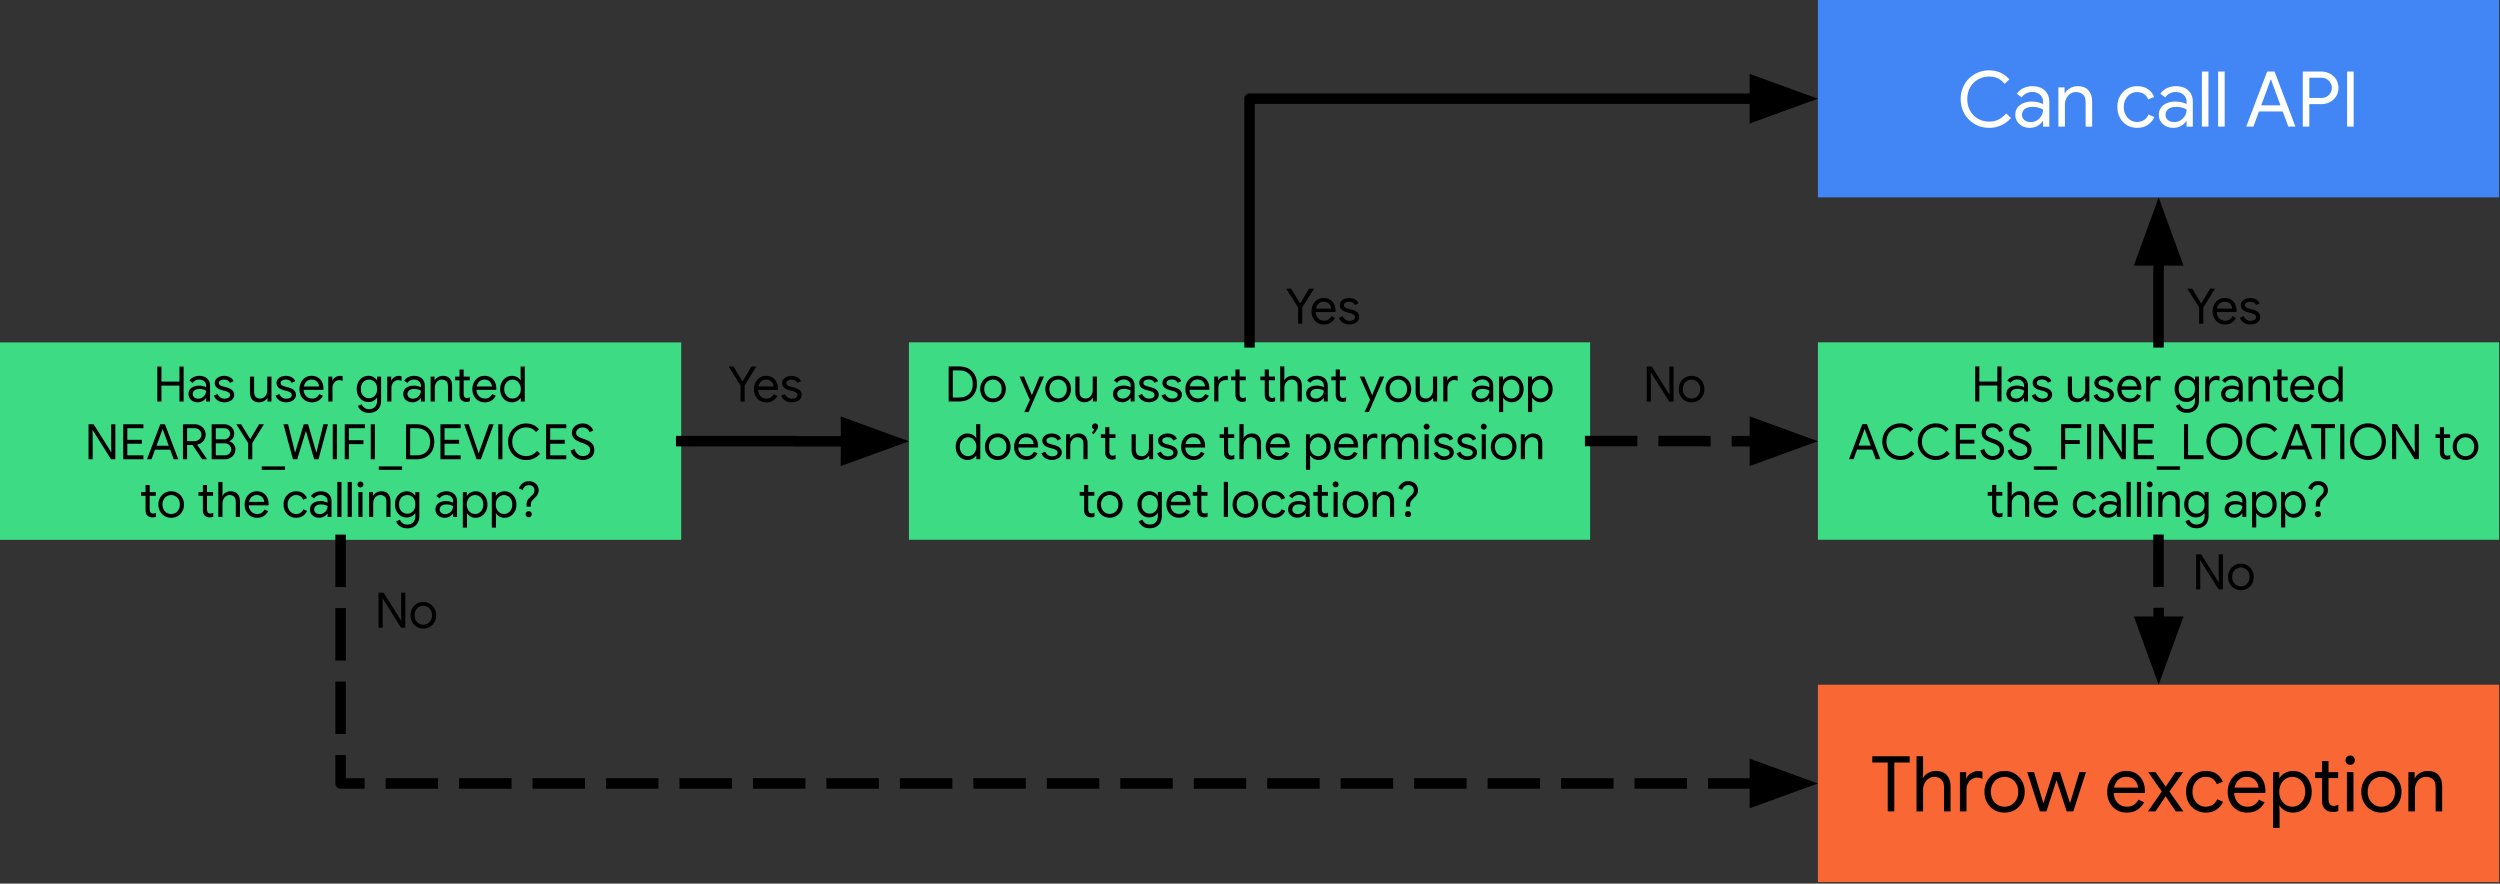 <svg version="1.1" viewBox="0.0 0.0 952.803 336.748" fill="none" stroke="none" stroke-linecap="square" stroke-miterlimit="10" xmlns:xlink="http://www.w3.org/1999/xlink" xmlns="http://www.w3.org/2000/svg"><rect x="0.0" y="0.0" width="952.803" height="336.748" fill="#333333" stroke="none"/><clipPath id="p.0"><path d="m0 0l952.803 0l0 336.748l-952.803 0l0 -336.748z" clip-rule="nonzero"/></clipPath><g clip-path="url(#p.0)"><path fill="#000000" fill-opacity="0.0" d="m0 0l952.803 0l0 336.748l-952.803 0z" fill-rule="evenodd"/><path fill="#3ddc84" d="m0 130.501l259.622 0l0 75.244l-259.622 0z" fill-rule="evenodd"/><path fill="#000000" d="m59.951 153.043l0 -13.359l1.578 0l0 13.359l-1.578 0zm0.828 -6.078l0 -1.516l7.984 0l0 1.516l-7.984 0zm7.609 6.078l0 -13.359l1.594 0l0 13.359l-1.594 0zm7.023 0.297q-1.062 0 -1.875 -0.406q-0.797 -0.406 -1.25 -1.125q-0.453 -0.719 -0.453 -1.641q0 -1.047 0.531 -1.766q0.547 -0.719 1.453 -1.078q0.922 -0.359 2.016 -0.359q0.641 0 1.172 0.109q0.547 0.094 0.938 0.234q0.406 0.141 0.625 0.266l0 -0.578q0 -1.078 -0.766 -1.703q-0.766 -0.641 -1.875 -0.641q-0.781 0 -1.469 0.344q-0.672 0.344 -1.062 0.953l-1.203 -0.891q0.375 -0.562 0.938 -0.969q0.562 -0.406 1.281 -0.625q0.719 -0.234 1.516 -0.234q1.938 0 3.031 1.031q1.109 1.016 1.109 2.75l0 6.031l-1.5 0l0 -1.359l-0.078 0q-0.25 0.406 -0.703 0.797q-0.438 0.375 -1.047 0.609q-0.609 0.25 -1.328 0.25zm0.141 -1.391q0.828 0 1.5 -0.406q0.688 -0.422 1.094 -1.109q0.422 -0.688 0.422 -1.516q-0.438 -0.297 -1.078 -0.484q-0.641 -0.188 -1.406 -0.188q-1.359 0 -2.0 0.562q-0.641 0.562 -0.641 1.375q0 0.781 0.594 1.281q0.609 0.484 1.516 0.484zm9.954 1.391q-1.062 0 -1.875 -0.344q-0.812 -0.344 -1.344 -0.922q-0.531 -0.594 -0.797 -1.281l1.422 -0.641q0.375 0.859 1.078 1.328q0.703 0.469 1.625 0.469q0.875 0 1.453 -0.359q0.594 -0.359 0.594 -1.047q0 -0.422 -0.25 -0.703q-0.234 -0.297 -0.703 -0.5q-0.453 -0.219 -1.125 -0.375l-1.156 -0.312q-0.672 -0.188 -1.281 -0.516q-0.594 -0.344 -0.953 -0.875q-0.359 -0.531 -0.359 -1.297q0 -0.844 0.5 -1.453q0.5 -0.625 1.312 -0.953q0.828 -0.328 1.766 -0.328q0.812 0 1.531 0.234q0.719 0.234 1.266 0.688q0.547 0.453 0.812 1.125l-1.375 0.641q-0.359 -0.703 -0.953 -0.984q-0.594 -0.281 -1.328 -0.281q-0.781 0 -1.359 0.344q-0.578 0.344 -0.578 0.938q0 0.594 0.469 0.906q0.484 0.297 1.172 0.469l1.391 0.359q1.391 0.359 2.094 1.062q0.719 0.688 0.719 1.703q0 0.891 -0.516 1.547q-0.5 0.656 -1.359 1.016q-0.844 0.344 -1.891 0.344zm13.278 0q-1.75 0 -2.641 -1.016q-0.891 -1.031 -0.891 -2.812l0 -5.984l1.594 0l0 5.75q0 1.422 0.656 2.031q0.656 0.594 1.625 0.594q0.828 0 1.438 -0.438q0.625 -0.438 0.953 -1.125q0.344 -0.688 0.344 -1.438l0 -5.375l1.594 0l0 9.516l-1.516 0l0 -1.375l-0.078 0q-0.234 0.438 -0.719 0.828q-0.469 0.375 -1.078 0.609q-0.609 0.234 -1.281 0.234zm10.248 0q-1.062 0 -1.875 -0.344q-0.812 -0.344 -1.344 -0.922q-0.531 -0.594 -0.797 -1.281l1.422 -0.641q0.375 0.859 1.078 1.328q0.703 0.469 1.625 0.469q0.875 0 1.453 -0.359q0.594 -0.359 0.594 -1.047q0 -0.422 -0.25 -0.703q-0.234 -0.297 -0.703 -0.5q-0.453 -0.219 -1.125 -0.375l-1.156 -0.312q-0.672 -0.188 -1.281 -0.516q-0.594 -0.344 -0.953 -0.875q-0.359 -0.531 -0.359 -1.297q0 -0.844 0.5 -1.453q0.5 -0.625 1.312 -0.953q0.828 -0.328 1.766 -0.328q0.812 0 1.531 0.234q0.719 0.234 1.266 0.688q0.547 0.453 0.812 1.125l-1.375 0.641q-0.359 -0.703 -0.953 -0.984q-0.594 -0.281 -1.328 -0.281q-0.781 0 -1.359 0.344q-0.578 0.344 -0.578 0.938q0 0.594 0.469 0.906q0.484 0.297 1.172 0.469l1.391 0.359q1.391 0.359 2.094 1.062q0.719 0.688 0.719 1.703q0 0.891 -0.516 1.547q-0.5 0.656 -1.359 1.016q-0.844 0.344 -1.891 0.344zm9.824 0q-1.375 0 -2.453 -0.641q-1.062 -0.656 -1.672 -1.797q-0.609 -1.141 -0.609 -2.594q0 -1.359 0.562 -2.516q0.578 -1.156 1.609 -1.859q1.031 -0.703 2.438 -0.703q1.422 0 2.438 0.625q1.016 0.625 1.562 1.734q0.547 1.094 0.547 2.516q0 0.125 -0.016 0.266q0 0.125 -0.016 0.219l-8.188 0l0 -1.312l6.547 0q-0.016 -0.391 -0.188 -0.844q-0.156 -0.469 -0.5 -0.859q-0.344 -0.406 -0.875 -0.656q-0.531 -0.25 -1.312 -0.25q-0.938 0 -1.625 0.484q-0.672 0.469 -1.047 1.297q-0.359 0.812 -0.359 1.859q0 1.203 0.469 2.016q0.469 0.797 1.203 1.188q0.75 0.391 1.547 0.391q1.047 0 1.719 -0.484q0.688 -0.5 1.094 -1.234l1.344 0.656q-0.562 1.078 -1.609 1.797q-1.031 0.703 -2.609 0.703zm6.269 -0.297l0 -9.516l1.516 0l0 1.531l0.078 0q0.188 -0.547 0.625 -0.938q0.438 -0.406 1.0 -0.641q0.578 -0.234 1.125 -0.234q0.438 0 0.672 0.047q0.25 0.047 0.453 0.141l0 1.719q-0.297 -0.156 -0.641 -0.219q-0.344 -0.078 -0.703 -0.078q-0.688 0 -1.266 0.391q-0.578 0.391 -0.922 1.047q-0.344 0.656 -0.344 1.438l0 5.312l-1.594 0zm15.512 4.328q-1.219 0 -2.094 -0.406q-0.859 -0.391 -1.391 -1.016q-0.531 -0.609 -0.75 -1.25l1.453 -0.609q0.297 0.781 1.016 1.312q0.719 0.531 1.766 0.531q1.484 0 2.281 -0.875q0.812 -0.859 0.812 -2.406l0 -1.062l-0.078 0q-0.453 0.688 -1.297 1.172q-0.828 0.469 -1.953 0.469q-1.219 0 -2.25 -0.625q-1.016 -0.641 -1.609 -1.766q-0.594 -1.141 -0.594 -2.609q0 -1.469 0.594 -2.594q0.594 -1.141 1.609 -1.766q1.031 -0.641 2.25 -0.641q1.125 0 1.953 0.484q0.844 0.469 1.297 1.172l0.078 0l0 -1.359l1.516 0l0 9.141q0 1.594 -0.609 2.625q-0.609 1.047 -1.656 1.562q-1.031 0.516 -2.344 0.516zm0 -5.578q0.828 0 1.531 -0.422q0.719 -0.422 1.141 -1.219q0.422 -0.797 0.422 -1.922q0 -1.156 -0.422 -1.953q-0.422 -0.797 -1.141 -1.203q-0.703 -0.406 -1.531 -0.406q-0.844 0 -1.562 0.422q-0.703 0.422 -1.141 1.219q-0.422 0.781 -0.422 1.922q0 1.141 0.422 1.938q0.438 0.781 1.141 1.203q0.719 0.422 1.562 0.422zm6.95 1.25l0 -9.516l1.516 0l0 1.531l0.078 0q0.188 -0.547 0.625 -0.938q0.438 -0.406 1.0 -0.641q0.578 -0.234 1.125 -0.234q0.438 0 0.672 0.047q0.25 0.047 0.453 0.141l0 1.719q-0.297 -0.156 -0.641 -0.219q-0.344 -0.078 -0.703 -0.078q-0.688 0 -1.266 0.391q-0.578 0.391 -0.922 1.047q-0.344 0.656 -0.344 1.438l0 5.312l-1.594 0zm9.67 0.297q-1.062 0 -1.875 -0.406q-0.797 -0.406 -1.25 -1.125q-0.453 -0.719 -0.453 -1.641q0 -1.047 0.531 -1.766q0.547 -0.719 1.453 -1.078q0.922 -0.359 2.016 -0.359q0.641 0 1.172 0.109q0.547 0.094 0.938 0.234q0.406 0.141 0.625 0.266l0 -0.578q0 -1.078 -0.766 -1.703q-0.766 -0.641 -1.875 -0.641q-0.781 0 -1.469 0.344q-0.672 0.344 -1.062 0.953l-1.203 -0.891q0.375 -0.562 0.938 -0.969q0.562 -0.406 1.281 -0.625q0.719 -0.234 1.516 -0.234q1.938 0 3.031 1.031q1.109 1.016 1.109 2.75l0 6.031l-1.5 0l0 -1.359l-0.078 0q-0.25 0.406 -0.703 0.797q-0.438 0.375 -1.047 0.609q-0.609 0.25 -1.328 0.25zm0.141 -1.391q0.828 0 1.5 -0.406q0.688 -0.422 1.094 -1.109q0.422 -0.688 0.422 -1.516q-0.438 -0.297 -1.078 -0.484q-0.641 -0.188 -1.406 -0.188q-1.359 0 -2.0 0.562q-0.641 0.562 -0.641 1.375q0 0.781 0.594 1.281q0.609 0.484 1.516 0.484zm6.719 1.094l0 -9.516l1.516 0l0 1.406l0.078 0q0.375 -0.703 1.219 -1.203q0.844 -0.5 1.859 -0.5q1.75 0 2.625 1.016q0.891 1.016 0.891 2.703l0 6.094l-1.578 0l0 -5.859q0 -1.375 -0.672 -1.938q-0.656 -0.578 -1.703 -0.578q-0.781 0 -1.375 0.438q-0.594 0.438 -0.938 1.125q-0.328 0.688 -0.328 1.453l0 5.359l-1.594 0zm9.343 -9.516l5.578 0l0 1.438l-5.578 0l0 -1.438zm1.672 7.016l0 -9.703l1.578 0l0 9.312q0 0.75 0.312 1.156q0.312 0.406 1.016 0.406q0.312 0 0.578 -0.094q0.266 -0.094 0.469 -0.219l0 1.547q-0.25 0.109 -0.547 0.172q-0.281 0.078 -0.766 0.078q-1.188 0 -1.922 -0.703q-0.719 -0.703 -0.719 -1.953zm9.618 2.797q-1.375 0 -2.453 -0.641q-1.062 -0.656 -1.672 -1.797q-0.609 -1.141 -0.609 -2.594q0 -1.359 0.562 -2.516q0.578 -1.156 1.609 -1.859q1.031 -0.703 2.438 -0.703q1.422 0 2.438 0.625q1.016 0.625 1.562 1.734q0.547 1.094 0.547 2.516q0 0.125 -0.016 0.266q0 0.125 -0.016 0.219l-8.188 0l0 -1.312l6.547 0q-0.016 -0.391 -0.188 -0.844q-0.156 -0.469 -0.5 -0.859q-0.344 -0.406 -0.875 -0.656q-0.531 -0.25 -1.312 -0.25q-0.938 0 -1.625 0.484q-0.672 0.469 -1.047 1.297q-0.359 0.812 -0.359 1.859q0 1.203 0.469 2.016q0.469 0.797 1.203 1.188q0.75 0.391 1.547 0.391q1.047 0 1.719 -0.484q0.688 -0.5 1.094 -1.234l1.344 0.656q-0.562 1.078 -1.609 1.797q-1.031 0.703 -2.609 0.703zm10.409 0q-1.281 0 -2.328 -0.641q-1.031 -0.656 -1.625 -1.797q-0.594 -1.141 -0.594 -2.609q0 -1.484 0.594 -2.609q0.594 -1.141 1.625 -1.797q1.047 -0.656 2.328 -0.656q0.766 0 1.391 0.25q0.641 0.234 1.109 0.625q0.484 0.391 0.75 0.844l0.078 0l-0.078 -1.328l0 -3.938l1.594 0l0 13.359l-1.516 0l0 -1.406l-0.078 0q-0.266 0.438 -0.75 0.828q-0.469 0.391 -1.109 0.625q-0.625 0.25 -1.391 0.25zm0.172 -1.438q0.828 0 1.547 -0.438q0.719 -0.438 1.156 -1.25q0.453 -0.812 0.453 -1.922q0 -1.125 -0.453 -1.938q-0.438 -0.812 -1.156 -1.25q-0.719 -0.438 -1.547 -0.438q-0.812 0 -1.531 0.438q-0.719 0.438 -1.172 1.25q-0.453 0.812 -0.453 1.938q0 1.094 0.453 1.922q0.453 0.812 1.172 1.25q0.719 0.438 1.531 0.438z" fill-rule="nonzero"/><path fill="#000000" d="m33.74 175.043l0 -13.359l1.938 0l6.688 10.641l0.078 0l-0.078 -2.578l0 -8.062l1.594 0l0 13.359l-1.641 0l-7.0 -11.141l-0.078 0l0.078 2.578l0 8.562l-1.578 0zm13.209 0l0 -13.359l7.719 0l0 1.516l-6.141 0l0 10.328l6.141 0l0 1.516l-7.719 0zm0.828 -5.938l0 -1.484l6.297 0l0 1.484l-6.297 0zm8.233 5.938l5.078 -13.359l1.781 0l5.078 13.359l-1.734 0l-3.672 -9.984l-0.531 -1.438l-0.062 0l-0.531 1.438l-3.672 9.984l-1.734 0zm5.781 -3.672l0 -1.5l3.078 0l0.547 1.5l-3.625 0zm-3.625 0l0.547 -1.5l3.078 0l0 1.5l-3.625 0zm11.562 3.672l0 -13.359l4.5 0q1.125 0 2.062 0.516q0.953 0.5 1.516 1.391q0.578 0.875 0.578 2.047q0 0.719 -0.266 1.422q-0.266 0.688 -0.812 1.266q-0.547 0.578 -1.406 0.922q-0.844 0.344 -2.016 0.344l-3.328 0l0 -1.469l3.578 0q0.703 0 1.297 -0.312q0.594 -0.328 0.969 -0.875q0.375 -0.562 0.375 -1.297q0 -0.594 -0.312 -1.156q-0.312 -0.562 -0.875 -0.922q-0.547 -0.359 -1.328 -0.359l-2.953 0l0 11.844l-1.578 0zm3.219 -6.125l1.734 -0.094l4.219 6.141l0 0.078l-1.859 0l-4.094 -6.125zm7.714 6.125l0 -13.359l4.781 0q1.031 0 1.891 0.469q0.875 0.453 1.406 1.266q0.531 0.797 0.531 1.875q0 0.984 -0.5 1.719q-0.5 0.719 -1.328 1.094l0 0.078q0.984 0.312 1.625 1.141q0.656 0.812 0.656 1.938q0 1.109 -0.562 1.969q-0.562 0.844 -1.484 1.328q-0.906 0.484 -1.969 0.484l-5.047 0zm0.828 -6.078l0 -1.516l3.953 0q0.719 0 1.219 -0.328q0.5 -0.328 0.766 -0.812q0.281 -0.484 0.281 -0.984q0 -0.5 -0.266 -0.984q-0.266 -0.484 -0.75 -0.812q-0.484 -0.328 -1.172 -0.328l-3.281 0l0 10.328l3.562 0q0.703 0 1.219 -0.344q0.531 -0.344 0.812 -0.875q0.281 -0.531 0.281 -1.078q0 -0.547 -0.297 -1.062q-0.281 -0.531 -0.812 -0.859q-0.531 -0.344 -1.281 -0.344l-4.234 0zm13.084 6.078l0 -6.922l1.578 0l0 6.922l-1.578 0zm-4.516 -13.359l1.844 0l3.422 5.594l0.062 0l3.359 -5.594l1.859 0l-4.453 7.188l-1.578 0l-4.516 -7.188zm9.699 17.391l0 -1.312l8.875 0l0 1.312l-8.875 0zm11.885 -4.031l-3.625 -13.359l1.766 0l2.422 9.812l0.219 0.922l0.078 0l0.281 -0.922l2.984 -9.812l1.641 0l2.859 9.812l0.266 0.922l0.078 0l0.234 -0.922l2.406 -9.812l1.75 0l-3.609 13.359l-1.641 0l-2.828 -9.656l-0.297 -1.047l-0.078 0l-0.312 1.047l-2.953 9.656l-1.641 0zm15.174 0l0 -13.359l1.578 0l0 13.359l-1.578 0zm4.571 0l0 -13.359l7.719 0l0 1.516l-6.141 0l0 11.844l-1.578 0zm0.828 -5.781l0 -1.5l6.297 0l0 1.5l-6.297 0zm9.078 5.781l0 -13.359l1.578 0l0 13.359l-1.578 0zm3.071 4.031l0 -1.312l8.875 0l0 1.312l-8.875 0zm10.38 -4.031l0 -13.359l4.016 0q2.094 0 3.609 0.859q1.516 0.844 2.328 2.359q0.828 1.5 0.828 3.469q0 1.953 -0.828 3.453q-0.812 1.5 -2.328 2.359q-1.516 0.859 -3.609 0.859l-4.016 0zm1.578 -1.516l2.438 0q1.578 0 2.734 -0.594q1.156 -0.609 1.781 -1.766q0.641 -1.156 0.641 -2.797q0 -1.656 -0.641 -2.812q-0.625 -1.156 -1.781 -1.75q-1.156 -0.609 -2.734 -0.609l-2.438 0l0 10.328zm11.537 1.516l0 -13.359l7.719 0l0 1.516l-6.141 0l0 10.328l6.141 0l0 1.516l-7.719 0zm0.828 -5.938l0 -1.484l6.297 0l0 1.484l-6.297 0zm12.951 5.938l-4.734 -13.359l1.75 0l3.297 9.688l0.453 1.328l0.078 0l0.469 -1.328l3.438 -9.688l1.766 0l-4.891 13.359l-1.625 0zm8.272 0l0 -13.359l1.578 0l0 13.359l-1.578 0zm10.65 0.297q-1.484 0 -2.75 -0.531q-1.25 -0.531 -2.188 -1.469q-0.938 -0.953 -1.469 -2.219q-0.516 -1.281 -0.516 -2.75q0 -1.5 0.516 -2.766q0.531 -1.266 1.469 -2.203q0.938 -0.953 2.188 -1.484q1.266 -0.531 2.75 -0.531q1.016 0 1.906 0.266q0.891 0.25 1.625 0.75q0.75 0.484 1.359 1.172l-1.141 1.094q-0.516 -0.609 -1.078 -1.0q-0.562 -0.391 -1.234 -0.578q-0.656 -0.188 -1.438 -0.188q-1.438 0 -2.656 0.672q-1.203 0.672 -1.938 1.891q-0.734 1.219 -0.734 2.906q0 1.656 0.734 2.891q0.734 1.219 1.938 1.891q1.219 0.672 2.656 0.672q0.875 0 1.609 -0.234q0.734 -0.25 1.359 -0.688q0.625 -0.453 1.156 -1.062l1.156 1.109q-0.578 0.688 -1.391 1.234q-0.812 0.547 -1.797 0.859q-0.984 0.297 -2.094 0.297zm7.559 -0.297l0 -13.359l7.719 0l0 1.516l-6.141 0l0 10.328l6.141 0l0 1.516l-7.719 0zm0.828 -5.938l0 -1.484l6.297 0l0 1.484l-6.297 0zm13.17 6.234q-0.969 0 -1.922 -0.406q-0.953 -0.406 -1.688 -1.203q-0.719 -0.812 -1.047 -2.016l1.516 -0.609q0.312 1.156 1.141 1.938q0.844 0.781 2.047 0.781q0.734 0 1.359 -0.266q0.625 -0.266 1.0 -0.781q0.391 -0.531 0.391 -1.281q0 -0.672 -0.328 -1.141q-0.312 -0.469 -0.969 -0.828q-0.656 -0.359 -1.609 -0.703l-0.844 -0.297q-0.547 -0.203 -1.125 -0.484q-0.562 -0.297 -1.047 -0.719q-0.469 -0.422 -0.75 -1.0q-0.281 -0.594 -0.281 -1.391q0 -0.969 0.516 -1.766q0.531 -0.812 1.438 -1.297q0.922 -0.484 2.109 -0.484q1.25 0 2.094 0.453q0.859 0.453 1.344 1.078q0.5 0.625 0.672 1.156l-1.469 0.641q-0.109 -0.406 -0.438 -0.812q-0.312 -0.422 -0.844 -0.703q-0.531 -0.297 -1.328 -0.297q-0.656 0 -1.234 0.266q-0.562 0.25 -0.906 0.719q-0.344 0.453 -0.344 1.047q0 0.844 0.672 1.328q0.672 0.484 1.812 0.875l0.875 0.297q0.594 0.203 1.219 0.5q0.625 0.297 1.156 0.766q0.547 0.469 0.875 1.156q0.344 0.672 0.344 1.625q0 1.031 -0.406 1.766q-0.391 0.734 -1.047 1.203q-0.656 0.469 -1.438 0.672q-0.766 0.219 -1.516 0.219z" fill-rule="nonzero"/><path fill="#000000" d="m53.799 187.528l5.578 0l0 1.438l-5.578 0l0 -1.438zm1.672 7.016l0 -9.703l1.578 0l0 9.312q0 0.75 0.312 1.156q0.312 0.406 1.016 0.406q0.312 0 0.578 -0.094q0.266 -0.094 0.469 -0.219l0 1.547q-0.25 0.109 -0.547 0.172q-0.281 0.078 -0.766 0.078q-1.188 0 -1.922 -0.703q-0.719 -0.703 -0.719 -1.953zm9.774 2.797q-1.438 0 -2.547 -0.672q-1.094 -0.672 -1.719 -1.812q-0.625 -1.156 -0.625 -2.562q0 -1.422 0.625 -2.562q0.625 -1.156 1.719 -1.828q1.109 -0.672 2.547 -0.672q1.438 0 2.531 0.688q1.109 0.672 1.734 1.828q0.625 1.141 0.625 2.547q0 1.406 -0.625 2.562q-0.625 1.141 -1.734 1.812q-1.094 0.672 -2.531 0.672zm0 -1.438q0.859 0 1.609 -0.422q0.75 -0.438 1.219 -1.25q0.469 -0.812 0.469 -1.938q0 -1.141 -0.469 -1.953q-0.469 -0.812 -1.219 -1.234q-0.75 -0.438 -1.609 -0.438q-0.859 0 -1.625 0.438q-0.766 0.422 -1.234 1.234q-0.469 0.812 -0.469 1.953q0 1.125 0.469 1.938q0.469 0.812 1.234 1.25q0.766 0.422 1.625 0.422zm10.4 -8.375l5.578 0l0 1.438l-5.578 0l0 -1.438zm1.672 7.016l0 -9.703l1.578 0l0 9.312q0 0.75 0.312 1.156q0.312 0.406 1.016 0.406q0.312 0 0.578 -0.094q0.266 -0.094 0.469 -0.219l0 1.547q-0.25 0.109 -0.547 0.172q-0.281 0.078 -0.766 0.078q-1.188 0 -1.922 -0.703q-0.719 -0.703 -0.719 -1.953zm5.887 2.5l0 -13.359l1.594 0l0 3.938l-0.078 1.312l0.078 0q0.375 -0.719 1.219 -1.203q0.844 -0.5 1.875 -0.5q1.219 0 2.0 0.484q0.781 0.484 1.172 1.312q0.391 0.828 0.391 1.922l0 6.094l-1.594 0l0 -5.859q0 -0.906 -0.328 -1.453q-0.312 -0.562 -0.844 -0.812q-0.531 -0.25 -1.172 -0.25q-0.781 0 -1.406 0.453q-0.609 0.438 -0.969 1.156q-0.344 0.703 -0.344 1.469l0 5.297l-1.594 0zm14.757 0.297q-1.375 0 -2.453 -0.641q-1.062 -0.656 -1.672 -1.797q-0.609 -1.141 -0.609 -2.594q0 -1.359 0.562 -2.516q0.578 -1.156 1.609 -1.859q1.031 -0.703 2.438 -0.703q1.422 0 2.438 0.625q1.016 0.625 1.562 1.734q0.547 1.094 0.547 2.516q0 0.125 -0.016 0.266q0 0.125 -0.016 0.219l-8.188 0l0 -1.312l6.547 0q-0.016 -0.391 -0.188 -0.844q-0.156 -0.469 -0.5 -0.859q-0.344 -0.406 -0.875 -0.656q-0.531 -0.25 -1.312 -0.25q-0.938 0 -1.625 0.484q-0.672 0.469 -1.047 1.297q-0.359 0.812 -0.359 1.859q0 1.203 0.469 2.016q0.469 0.797 1.203 1.188q0.75 0.391 1.547 0.391q1.047 0 1.719 -0.484q0.688 -0.5 1.094 -1.234l1.344 0.656q-0.562 1.078 -1.609 1.797q-1.031 0.703 -2.609 0.703zm14.91 0q-1.406 0 -2.5 -0.656q-1.078 -0.672 -1.703 -1.812q-0.609 -1.156 -0.609 -2.578q0 -1.469 0.609 -2.594q0.625 -1.141 1.703 -1.797q1.094 -0.672 2.5 -0.672q1.609 0 2.641 0.734q1.031 0.734 1.469 1.891l-1.438 0.609q-0.359 -0.891 -1.062 -1.344q-0.688 -0.453 -1.688 -0.453q-0.828 0 -1.547 0.453q-0.719 0.438 -1.172 1.25q-0.453 0.812 -0.453 1.922q0 1.078 0.453 1.906q0.453 0.812 1.172 1.266q0.719 0.438 1.547 0.438q1.016 0 1.734 -0.469q0.734 -0.469 1.094 -1.312l1.406 0.594q-0.469 1.094 -1.516 1.859q-1.031 0.766 -2.641 0.766zm8.827 0q-1.062 0 -1.875 -0.406q-0.797 -0.406 -1.25 -1.125q-0.453 -0.719 -0.453 -1.641q0 -1.047 0.531 -1.766q0.547 -0.719 1.453 -1.078q0.922 -0.359 2.016 -0.359q0.641 0 1.172 0.109q0.547 0.094 0.938 0.234q0.406 0.141 0.625 0.266l0 -0.578q0 -1.078 -0.766 -1.703q-0.766 -0.641 -1.875 -0.641q-0.781 0 -1.469 0.344q-0.672 0.344 -1.062 0.953l-1.203 -0.891q0.375 -0.562 0.938 -0.969q0.562 -0.406 1.281 -0.625q0.719 -0.234 1.516 -0.234q1.938 0 3.031 1.031q1.109 1.016 1.109 2.75l0 6.031l-1.5 0l0 -1.359l-0.078 0q-0.25 0.406 -0.703 0.797q-0.438 0.375 -1.047 0.609q-0.609 0.25 -1.328 0.25zm0.141 -1.391q0.828 0 1.5 -0.406q0.688 -0.422 1.094 -1.109q0.422 -0.688 0.422 -1.516q-0.438 -0.297 -1.078 -0.484q-0.641 -0.188 -1.406 -0.188q-1.359 0 -2.0 0.562q-0.641 0.562 -0.641 1.375q0 0.781 0.594 1.281q0.609 0.484 1.516 0.484zm6.719 1.094l0 -13.359l1.594 0l0 13.359l-1.594 0zm3.936 0l0 -13.359l1.594 0l0 13.359l-1.594 0zm4.093 0l0 -9.516l1.578 0l0 9.516l-1.578 0zm0.781 -11.266q-0.469 0 -0.812 -0.328q-0.328 -0.344 -0.328 -0.812q0 -0.484 0.328 -0.812q0.344 -0.328 0.812 -0.328q0.484 0 0.812 0.328q0.328 0.328 0.328 0.812q0 0.469 -0.328 0.812q-0.328 0.328 -0.812 0.328zm3.279 11.266l0 -9.516l1.516 0l0 1.406l0.078 0q0.375 -0.703 1.219 -1.203q0.844 -0.5 1.859 -0.5q1.75 0 2.625 1.016q0.891 1.016 0.891 2.703l0 6.094l-1.578 0l0 -5.859q0 -1.375 -0.672 -1.938q-0.656 -0.578 -1.703 -0.578q-0.781 0 -1.375 0.438q-0.594 0.438 -0.938 1.125q-0.328 0.688 -0.328 1.453l0 5.359l-1.594 0zm14.56 4.328q-1.219 0 -2.094 -0.406q-0.859 -0.391 -1.391 -1.016q-0.531 -0.609 -0.75 -1.25l1.453 -0.609q0.297 0.781 1.016 1.312q0.719 0.531 1.766 0.531q1.484 0 2.281 -0.875q0.812 -0.859 0.812 -2.406l0 -1.062l-0.078 0q-0.453 0.688 -1.297 1.172q-0.828 0.469 -1.953 0.469q-1.219 0 -2.25 -0.625q-1.016 -0.641 -1.609 -1.766q-0.594 -1.141 -0.594 -2.609q0 -1.469 0.594 -2.594q0.594 -1.141 1.609 -1.766q1.031 -0.641 2.25 -0.641q1.125 0 1.953 0.484q0.844 0.469 1.297 1.172l0.078 0l0 -1.359l1.516 0l0 9.141q0 1.594 -0.609 2.625q-0.609 1.047 -1.656 1.562q-1.031 0.516 -2.344 0.516zm0 -5.578q0.828 0 1.531 -0.422q0.719 -0.422 1.141 -1.219q0.422 -0.797 0.422 -1.922q0 -1.156 -0.422 -1.953q-0.422 -0.797 -1.141 -1.203q-0.703 -0.406 -1.531 -0.406q-0.844 0 -1.562 0.422q-0.703 0.422 -1.141 1.219q-0.422 0.781 -0.422 1.922q0 1.141 0.422 1.938q0.438 0.781 1.141 1.203q0.719 0.422 1.562 0.422zm14.325 1.547q-1.062 0 -1.875 -0.406q-0.797 -0.406 -1.25 -1.125q-0.453 -0.719 -0.453 -1.641q0 -1.047 0.531 -1.766q0.547 -0.719 1.453 -1.078q0.922 -0.359 2.016 -0.359q0.641 0 1.172 0.109q0.547 0.094 0.938 0.234q0.406 0.141 0.625 0.266l0 -0.578q0 -1.078 -0.766 -1.703q-0.766 -0.641 -1.875 -0.641q-0.781 0 -1.469 0.344q-0.672 0.344 -1.062 0.953l-1.203 -0.891q0.375 -0.562 0.938 -0.969q0.562 -0.406 1.281 -0.625q0.719 -0.234 1.516 -0.234q1.938 0 3.031 1.031q1.109 1.016 1.109 2.75l0 6.031l-1.5 0l0 -1.359l-0.078 0q-0.25 0.406 -0.703 0.797q-0.438 0.375 -1.047 0.609q-0.609 0.25 -1.328 0.25zm0.141 -1.391q0.828 0 1.5 -0.406q0.688 -0.422 1.094 -1.109q0.422 -0.688 0.422 -1.516q-0.438 -0.297 -1.078 -0.484q-0.641 -0.188 -1.406 -0.188q-1.359 0 -2.0 0.562q-0.641 0.562 -0.641 1.375q0 0.781 0.594 1.281q0.609 0.484 1.516 0.484zm6.719 5.125l0 -13.547l1.516 0l0 1.422l0.078 0q0.25 -0.453 0.719 -0.844q0.484 -0.391 1.125 -0.625q0.641 -0.25 1.391 -0.25q1.312 0 2.328 0.656q1.031 0.656 1.625 1.797q0.609 1.125 0.609 2.609q0 1.469 -0.609 2.609q-0.594 1.141 -1.625 1.797q-1.016 0.641 -2.328 0.641q-1.125 0 -1.984 -0.516q-0.859 -0.531 -1.25 -1.188l-0.078 0l0.078 1.312l0 4.125l-1.594 0zm4.672 -5.172q0.812 0 1.531 -0.438q0.719 -0.438 1.156 -1.25q0.438 -0.828 0.438 -1.922q0 -1.125 -0.438 -1.938q-0.438 -0.812 -1.156 -1.25q-0.719 -0.438 -1.531 -0.438q-0.828 0 -1.547 0.438q-0.719 0.438 -1.172 1.25q-0.438 0.812 -0.438 1.938q0 1.109 0.438 1.922q0.453 0.812 1.172 1.25q0.719 0.438 1.547 0.438zm6.373 5.172l0 -13.547l1.516 0l0 1.422l0.078 0q0.25 -0.453 0.719 -0.844q0.484 -0.391 1.125 -0.625q0.641 -0.25 1.391 -0.25q1.312 0 2.328 0.656q1.031 0.656 1.625 1.797q0.609 1.125 0.609 2.609q0 1.469 -0.609 2.609q-0.594 1.141 -1.625 1.797q-1.016 0.641 -2.328 0.641q-1.125 0 -1.984 -0.516q-0.859 -0.531 -1.25 -1.188l-0.078 0l0.078 1.312l0 4.125l-1.594 0zm4.672 -5.172q0.812 0 1.531 -0.438q0.719 -0.438 1.156 -1.25q0.438 -0.828 0.438 -1.922q0 -1.125 -0.438 -1.938q-0.438 -0.812 -1.156 -1.25q-0.719 -0.438 -1.531 -0.438q-0.828 0 -1.547 0.438q-0.719 0.438 -1.172 1.25q-0.438 0.812 -0.438 1.938q0 1.109 0.438 1.922q0.453 0.812 1.172 1.25q0.719 0.438 1.547 0.438zm8.577 -2.797l0 -0.891q0 -0.656 0.156 -1.125q0.156 -0.484 0.516 -0.922q0.375 -0.438 0.953 -0.984q0.406 -0.375 0.719 -0.703q0.328 -0.344 0.5 -0.719q0.172 -0.375 0.172 -0.875q0 -0.875 -0.562 -1.422q-0.562 -0.562 -1.609 -0.562q-0.672 0 -1.141 0.281q-0.469 0.281 -0.75 0.703q-0.281 0.422 -0.422 0.859l-1.453 -0.609q0.203 -0.594 0.656 -1.219q0.469 -0.641 1.234 -1.078q0.766 -0.453 1.875 -0.453q1.141 0 1.984 0.453q0.844 0.453 1.312 1.25q0.484 0.797 0.484 1.797q0 0.797 -0.328 1.406q-0.328 0.609 -0.766 1.062q-0.422 0.438 -0.734 0.734q-0.391 0.344 -0.656 0.688q-0.25 0.328 -0.391 0.703q-0.125 0.375 -0.125 0.844l0 0.781l-1.625 0zm0.828 4.047q-0.516 0 -0.859 -0.344q-0.344 -0.344 -0.344 -0.844q0 -0.484 0.344 -0.828q0.344 -0.344 0.859 -0.344q0.484 0 0.828 0.344q0.344 0.344 0.344 0.828q0 0.5 -0.344 0.844q-0.344 0.344 -0.828 0.344z" fill-rule="nonzero"/><path fill="#3ddc84" d="m346.417 130.47l259.622 0l0 75.244l-259.622 0z" fill-rule="evenodd"/><path fill="#000000" d="m361.556 153.012l0 -13.359l4.016 0q2.094 0 3.609 0.859q1.516 0.844 2.328 2.359q0.828 1.5 0.828 3.469q0 1.953 -0.828 3.453q-0.812 1.5 -2.328 2.359q-1.516 0.859 -3.609 0.859l-4.016 0zm1.578 -1.516l2.438 0q1.578 0 2.734 -0.594q1.156 -0.609 1.781 -1.766q0.641 -1.156 0.641 -2.797q0 -1.656 -0.641 -2.812q-0.625 -1.156 -1.781 -1.75q-1.156 -0.609 -2.734 -0.609l-2.438 0l0 10.328zm15.32 1.812q-1.438 0 -2.547 -0.672q-1.094 -0.672 -1.719 -1.812q-0.625 -1.156 -0.625 -2.562q0 -1.422 0.625 -2.562q0.625 -1.156 1.719 -1.828q1.109 -0.672 2.547 -0.672q1.438 0 2.531 0.688q1.109 0.672 1.734 1.828q0.625 1.141 0.625 2.547q0 1.406 -0.625 2.562q-0.625 1.141 -1.734 1.812q-1.094 0.672 -2.531 0.672zm0 -1.438q0.859 0 1.609 -0.422q0.75 -0.438 1.219 -1.25q0.469 -0.812 0.469 -1.938q0 -1.141 -0.469 -1.953q-0.469 -0.812 -1.219 -1.234q-0.75 -0.438 -1.609 -0.438q-0.859 0 -1.625 0.438q-0.766 0.422 -1.234 1.234q-0.469 0.812 -0.469 1.953q0 1.125 0.469 1.938q0.469 0.812 1.234 1.25q0.766 0.422 1.625 0.422zm13.791 4.688q-0.062 0.125 -0.141 0.281q-0.078 0.172 -0.094 0.203l-1.641 0q0.109 -0.25 0.234 -0.547q0.141 -0.281 0.328 -0.688q0.109 -0.234 0.203 -0.453q0.094 -0.203 0.219 -0.453q0.125 -0.25 0.281 -0.625l1.312 -2.828l0.359 -0.875l2.859 -7.078l1.719 0l-4.922 11.359q-0.078 0.172 -0.234 0.531q-0.156 0.375 -0.297 0.719q-0.141 0.344 -0.188 0.453zm0.344 -3.938l-4.031 -9.125l1.719 0l2.984 7.078l0.156 0l-0.828 2.047zm10.696 0.688q-1.438 0 -2.547 -0.672q-1.094 -0.672 -1.719 -1.812q-0.625 -1.156 -0.625 -2.562q0 -1.422 0.625 -2.562q0.625 -1.156 1.719 -1.828q1.109 -0.672 2.547 -0.672q1.438 0 2.531 0.688q1.109 0.672 1.734 1.828q0.625 1.141 0.625 2.547q0 1.406 -0.625 2.562q-0.625 1.141 -1.734 1.812q-1.094 0.672 -2.531 0.672zm0 -1.438q0.859 0 1.609 -0.422q0.75 -0.438 1.219 -1.25q0.469 -0.812 0.469 -1.938q0 -1.141 -0.469 -1.953q-0.469 -0.812 -1.219 -1.234q-0.75 -0.438 -1.609 -0.438q-0.859 0 -1.625 0.438q-0.766 0.422 -1.234 1.234q-0.469 0.812 -0.469 1.953q0 1.125 0.469 1.938q0.469 0.812 1.234 1.25q0.766 0.422 1.625 0.422zm10.088 1.438q-1.75 0 -2.641 -1.016q-0.891 -1.031 -0.891 -2.812l0 -5.984l1.594 0l0 5.75q0 1.422 0.656 2.031q0.656 0.594 1.625 0.594q0.828 0 1.438 -0.438q0.625 -0.438 0.953 -1.125q0.344 -0.688 0.344 -1.438l0 -5.375l1.594 0l0 9.516l-1.516 0l0 -1.375l-0.078 0q-0.234 0.438 -0.719 0.828q-0.469 0.375 -1.078 0.609q-0.609 0.234 -1.281 0.234zm14.388 0q-1.062 0 -1.875 -0.406q-0.797 -0.406 -1.25 -1.125q-0.453 -0.719 -0.453 -1.641q0 -1.047 0.531 -1.766q0.547 -0.719 1.453 -1.078q0.922 -0.359 2.016 -0.359q0.641 0 1.172 0.109q0.547 0.094 0.938 0.234q0.406 0.141 0.625 0.266l0 -0.578q0 -1.078 -0.766 -1.703q-0.766 -0.641 -1.875 -0.641q-0.781 0 -1.469 0.344q-0.672 0.344 -1.062 0.953l-1.203 -0.891q0.375 -0.562 0.938 -0.969q0.562 -0.406 1.281 -0.625q0.719 -0.234 1.516 -0.234q1.938 0 3.031 1.031q1.109 1.016 1.109 2.75l0 6.031l-1.5 0l0 -1.359l-0.078 0q-0.25 0.406 -0.703 0.797q-0.438 0.375 -1.047 0.609q-0.609 0.25 -1.328 0.25zm0.141 -1.391q0.828 0 1.5 -0.406q0.688 -0.422 1.094 -1.109q0.422 -0.688 0.422 -1.516q-0.438 -0.297 -1.078 -0.484q-0.641 -0.188 -1.406 -0.188q-1.359 0 -2.0 0.562q-0.641 0.562 -0.641 1.375q0 0.781 0.594 1.281q0.609 0.484 1.516 0.484zm9.954 1.391q-1.062 0 -1.875 -0.344q-0.812 -0.344 -1.344 -0.922q-0.531 -0.594 -0.797 -1.281l1.422 -0.641q0.375 0.859 1.078 1.328q0.703 0.469 1.625 0.469q0.875 0 1.453 -0.359q0.594 -0.359 0.594 -1.047q0 -0.422 -0.25 -0.703q-0.234 -0.297 -0.703 -0.5q-0.453 -0.219 -1.125 -0.375l-1.156 -0.312q-0.672 -0.188 -1.281 -0.516q-0.594 -0.344 -0.953 -0.875q-0.359 -0.531 -0.359 -1.297q0 -0.844 0.5 -1.453q0.5 -0.625 1.312 -0.953q0.828 -0.328 1.766 -0.328q0.812 0 1.531 0.234q0.719 0.234 1.266 0.688q0.547 0.453 0.812 1.125l-1.375 0.641q-0.359 -0.703 -0.953 -0.984q-0.594 -0.281 -1.328 -0.281q-0.781 0 -1.359 0.344q-0.578 0.344 -0.578 0.938q0 0.594 0.469 0.906q0.484 0.297 1.172 0.469l1.391 0.359q1.391 0.359 2.094 1.062q0.719 0.688 0.719 1.703q0 0.891 -0.516 1.547q-0.5 0.656 -1.359 1.016q-0.844 0.344 -1.891 0.344zm8.824 0q-1.062 0 -1.875 -0.344q-0.812 -0.344 -1.344 -0.922q-0.531 -0.594 -0.797 -1.281l1.422 -0.641q0.375 0.859 1.078 1.328q0.703 0.469 1.625 0.469q0.875 0 1.453 -0.359q0.594 -0.359 0.594 -1.047q0 -0.422 -0.25 -0.703q-0.234 -0.297 -0.703 -0.5q-0.453 -0.219 -1.125 -0.375l-1.156 -0.312q-0.672 -0.188 -1.281 -0.516q-0.594 -0.344 -0.953 -0.875q-0.359 -0.531 -0.359 -1.297q0 -0.844 0.5 -1.453q0.5 -0.625 1.312 -0.953q0.828 -0.328 1.766 -0.328q0.812 0 1.531 0.234q0.719 0.234 1.266 0.688q0.547 0.453 0.812 1.125l-1.375 0.641q-0.359 -0.703 -0.953 -0.984q-0.594 -0.281 -1.328 -0.281q-0.781 0 -1.359 0.344q-0.578 0.344 -0.578 0.938q0 0.594 0.469 0.906q0.484 0.297 1.172 0.469l1.391 0.359q1.391 0.359 2.094 1.062q0.719 0.688 0.719 1.703q0 0.891 -0.516 1.547q-0.5 0.656 -1.359 1.016q-0.844 0.344 -1.891 0.344zm9.824 0q-1.375 0 -2.453 -0.641q-1.062 -0.656 -1.672 -1.797q-0.609 -1.141 -0.609 -2.594q0 -1.359 0.562 -2.516q0.578 -1.156 1.609 -1.859q1.031 -0.703 2.438 -0.703q1.422 0 2.438 0.625q1.016 0.625 1.562 1.734q0.547 1.094 0.547 2.516q0 0.125 -0.016 0.266q0 0.125 -0.016 0.219l-8.188 0l0 -1.312l6.547 0q-0.016 -0.391 -0.188 -0.844q-0.156 -0.469 -0.5 -0.859q-0.344 -0.406 -0.875 -0.656q-0.531 -0.25 -1.312 -0.25q-0.938 0 -1.625 0.484q-0.672 0.469 -1.047 1.297q-0.359 0.812 -0.359 1.859q0 1.203 0.469 2.016q0.469 0.797 1.203 1.188q0.75 0.391 1.547 0.391q1.047 0 1.719 -0.484q0.688 -0.5 1.094 -1.234l1.344 0.656q-0.562 1.078 -1.609 1.797q-1.031 0.703 -2.609 0.703zm6.269 -0.297l0 -9.516l1.516 0l0 1.516l0.078 0q0.234 -0.578 0.672 -0.969q0.438 -0.391 1.031 -0.594q0.594 -0.219 1.203 -0.219q0.266 0 0.406 0.016q0.141 0.016 0.266 0.047l0 1.625q-0.188 -0.047 -0.391 -0.062q-0.203 -0.016 -0.469 -0.016q-0.797 0 -1.422 0.375q-0.609 0.359 -0.953 1.016q-0.344 0.641 -0.344 1.5l0 5.281l-1.594 0zm6.422 -9.516l5.578 0l0 1.438l-5.578 0l0 -1.438zm1.656 7.016l0 -9.703l1.594 0l0 9.312q0 0.75 0.297 1.156q0.312 0.406 1.016 0.406q0.328 0 0.578 -0.094q0.266 -0.094 0.469 -0.219l0 1.547q-0.234 0.109 -0.531 0.172q-0.281 0.078 -0.766 0.078q-1.203 0 -1.938 -0.703q-0.719 -0.703 -0.719 -1.953zm9.493 -7.016l5.578 0l0 1.438l-5.578 0l0 -1.438zm1.672 7.016l0 -9.703l1.578 0l0 9.312q0 0.75 0.312 1.156q0.312 0.406 1.016 0.406q0.312 0 0.578 -0.094q0.266 -0.094 0.469 -0.219l0 1.547q-0.25 0.109 -0.547 0.172q-0.281 0.078 -0.766 0.078q-1.188 0 -1.922 -0.703q-0.719 -0.703 -0.719 -1.953zm5.887 2.5l0 -13.359l1.594 0l0 3.938l-0.078 1.312l0.078 0q0.375 -0.719 1.219 -1.203q0.844 -0.5 1.875 -0.5q1.219 0 2.0 0.484q0.781 0.484 1.172 1.312q0.391 0.828 0.391 1.922l0 6.094l-1.594 0l0 -5.859q0 -0.906 -0.328 -1.453q-0.312 -0.562 -0.844 -0.812q-0.531 -0.25 -1.172 -0.25q-0.781 0 -1.406 0.453q-0.609 0.438 -0.969 1.156q-0.344 0.703 -0.344 1.469l0 5.297l-1.594 0zm13.476 0.297q-1.062 0 -1.875 -0.406q-0.797 -0.406 -1.25 -1.125q-0.453 -0.719 -0.453 -1.641q0 -1.047 0.531 -1.766q0.547 -0.719 1.453 -1.078q0.922 -0.359 2.016 -0.359q0.641 0 1.172 0.109q0.547 0.094 0.938 0.234q0.406 0.141 0.625 0.266l0 -0.578q0 -1.078 -0.766 -1.703q-0.766 -0.641 -1.875 -0.641q-0.781 0 -1.469 0.344q-0.672 0.344 -1.062 0.953l-1.203 -0.891q0.375 -0.562 0.938 -0.969q0.562 -0.406 1.281 -0.625q0.719 -0.234 1.516 -0.234q1.938 0 3.031 1.031q1.109 1.016 1.109 2.75l0 6.031l-1.5 0l0 -1.359l-0.078 0q-0.25 0.406 -0.703 0.797q-0.438 0.375 -1.047 0.609q-0.609 0.25 -1.328 0.25zm0.141 -1.391q0.828 0 1.5 -0.406q0.688 -0.422 1.094 -1.109q0.422 -0.688 0.422 -1.516q-0.438 -0.297 -1.078 -0.484q-0.641 -0.188 -1.406 -0.188q-1.359 0 -2.0 0.562q-0.641 0.562 -0.641 1.375q0 0.781 0.594 1.281q0.609 0.484 1.516 0.484zm5.876 -8.422l5.578 0l0 1.438l-5.578 0l0 -1.438zm1.672 7.016l0 -9.703l1.578 0l0 9.312q0 0.75 0.312 1.156q0.312 0.406 1.016 0.406q0.313 0 0.578 -0.094q0.266 -0.094 0.469 -0.219l0 1.547q-0.25 0.109 -0.547 0.172q-0.281 0.078 -0.766 0.078q-1.188 0 -1.922 -0.703q-0.719 -0.703 -0.719 -1.953zm12.857 6.047q-0.062 0.125 -0.141 0.281q-0.078 0.172 -0.094 0.203l-1.641 0q0.109 -0.25 0.234 -0.547q0.141 -0.281 0.328 -0.688q0.109 -0.234 0.203 -0.453q0.094 -0.203 0.219 -0.453q0.125 -0.25 0.281 -0.625l1.312 -2.828l0.359 -0.875l2.859 -7.078l1.719 0l-4.922 11.359q-0.078 0.172 -0.234 0.531q-0.156 0.375 -0.297 0.719q-0.141 0.344 -0.188 0.453zm0.344 -3.938l-4.031 -9.125l1.719 0l2.984 7.078l0.156 0l-0.828 2.047zm10.696 0.688q-1.438 0 -2.547 -0.672q-1.094 -0.672 -1.719 -1.812q-0.625 -1.156 -0.625 -2.562q0 -1.422 0.625 -2.562q0.625 -1.156 1.719 -1.828q1.109 -0.672 2.547 -0.672q1.438 0 2.531 0.688q1.109 0.672 1.734 1.828q0.625 1.141 0.625 2.547q0 1.406 -0.625 2.562q-0.625 1.141 -1.734 1.812q-1.094 0.672 -2.531 0.672zm0 -1.438q0.859 0 1.609 -0.422q0.75 -0.438 1.219 -1.25q0.469 -0.812 0.469 -1.938q0 -1.141 -0.469 -1.953q-0.469 -0.812 -1.219 -1.234q-0.75 -0.438 -1.609 -0.438q-0.859 0 -1.625 0.438q-0.766 0.422 -1.234 1.234q-0.469 0.812 -0.469 1.953q0 1.125 0.469 1.938q0.469 0.812 1.234 1.25q0.766 0.422 1.625 0.422zm10.088 1.438q-1.75 0 -2.641 -1.016q-0.891 -1.031 -0.891 -2.812l0 -5.984l1.594 0l0 5.75q0 1.422 0.656 2.031q0.656 0.594 1.625 0.594q0.828 0 1.438 -0.438q0.625 -0.438 0.953 -1.125q0.344 -0.688 0.344 -1.438l0 -5.375l1.594 0l0 9.516l-1.516 0l0 -1.375l-0.078 0q-0.234 0.438 -0.719 0.828q-0.469 0.375 -1.078 0.609q-0.609 0.234 -1.281 0.234zm7.013 -0.297l0 -9.516l1.516 0l0 1.531l0.078 0q0.188 -0.547 0.625 -0.938q0.438 -0.406 1.0 -0.641q0.578 -0.234 1.125 -0.234q0.438 0 0.672 0.047q0.25 0.047 0.453 0.141l0 1.719q-0.297 -0.156 -0.641 -0.219q-0.344 -0.078 -0.703 -0.078q-0.688 0 -1.266 0.391q-0.578 0.391 -0.922 1.047q-0.344 0.656 -0.344 1.438l0 5.312l-1.594 0zm14.371 0.297q-1.062 0 -1.875 -0.406q-0.797 -0.406 -1.25 -1.125q-0.453 -0.719 -0.453 -1.641q0 -1.047 0.531 -1.766q0.547 -0.719 1.453 -1.078q0.922 -0.359 2.016 -0.359q0.641 0 1.172 0.109q0.547 0.094 0.938 0.234q0.406 0.141 0.625 0.266l0 -0.578q0 -1.078 -0.766 -1.703q-0.766 -0.641 -1.875 -0.641q-0.781 0 -1.469 0.344q-0.672 0.344 -1.062 0.953l-1.203 -0.891q0.375 -0.562 0.938 -0.969q0.562 -0.406 1.281 -0.625q0.719 -0.234 1.516 -0.234q1.938 0 3.031 1.031q1.109 1.016 1.109 2.75l0 6.031l-1.5 0l0 -1.359l-0.078 0q-0.25 0.406 -0.703 0.797q-0.438 0.375 -1.047 0.609q-0.609 0.25 -1.328 0.25zm0.141 -1.391q0.828 0 1.5 -0.406q0.688 -0.422 1.094 -1.109q0.422 -0.688 0.422 -1.516q-0.438 -0.297 -1.078 -0.484q-0.641 -0.188 -1.406 -0.188q-1.359 0 -2.0 0.562q-0.641 0.562 -0.641 1.375q0 0.781 0.594 1.281q0.609 0.484 1.516 0.484zm6.719 5.125l0 -13.547l1.516 0l0 1.422l0.078 0q0.25 -0.453 0.719 -0.844q0.484 -0.391 1.125 -0.625q0.641 -0.25 1.391 -0.25q1.312 0 2.328 0.656q1.031 0.656 1.625 1.797q0.609 1.125 0.609 2.609q0 1.469 -0.609 2.609q-0.594 1.141 -1.625 1.797q-1.016 0.641 -2.328 0.641q-1.125 0 -1.984 -0.516q-0.859 -0.531 -1.25 -1.188l-0.078 0l0.078 1.312l0 4.125l-1.594 0zm4.672 -5.172q0.812 0 1.531 -0.438q0.719 -0.438 1.156 -1.25q0.438 -0.828 0.438 -1.922q0 -1.125 -0.438 -1.938q-0.438 -0.812 -1.156 -1.25q-0.719 -0.438 -1.531 -0.438q-0.828 0 -1.547 0.438q-0.719 0.438 -1.172 1.25q-0.438 0.812 -0.438 1.938q0 1.109 0.438 1.922q0.453 0.812 1.172 1.25q0.719 0.438 1.547 0.438zm6.373 5.172l0 -13.547l1.516 0l0 1.422l0.078 0q0.25 -0.453 0.719 -0.844q0.484 -0.391 1.125 -0.625q0.641 -0.25 1.391 -0.25q1.312 0 2.328 0.656q1.031 0.656 1.625 1.797q0.609 1.125 0.609 2.609q0 1.469 -0.609 2.609q-0.594 1.141 -1.625 1.797q-1.016 0.641 -2.328 0.641q-1.125 0 -1.984 -0.516q-0.859 -0.531 -1.25 -1.188l-0.078 0l0.078 1.312l0 4.125l-1.594 0zm4.672 -5.172q0.812 0 1.531 -0.438q0.719 -0.438 1.156 -1.25q0.438 -0.828 0.438 -1.922q0 -1.125 -0.438 -1.938q-0.438 -0.812 -1.156 -1.25q-0.719 -0.438 -1.531 -0.438q-0.828 0 -1.547 0.438q-0.719 0.438 -1.172 1.25q-0.438 0.812 -0.438 1.938q0 1.109 0.438 1.922q0.453 0.812 1.172 1.25q0.719 0.438 1.547 0.438z" fill-rule="nonzero"/><path fill="#000000" d="m368.773 175.309q-1.281 0 -2.328 -0.641q-1.031 -0.656 -1.625 -1.797q-0.594 -1.141 -0.594 -2.609q0 -1.484 0.594 -2.609q0.594 -1.141 1.625 -1.797q1.047 -0.656 2.328 -0.656q0.766 0 1.391 0.25q0.641 0.234 1.109 0.625q0.484 0.391 0.75 0.844l0.078 0l-0.078 -1.328l0 -3.938l1.594 0l0 13.359l-1.516 0l0 -1.406l-0.078 0q-0.266 0.438 -0.75 0.828q-0.469 0.391 -1.109 0.625q-0.625 0.25 -1.391 0.25zm0.172 -1.438q0.828 0 1.547 -0.438q0.719 -0.438 1.156 -1.25q0.453 -0.812 0.453 -1.922q0 -1.125 -0.453 -1.938q-0.438 -0.812 -1.156 -1.25q-0.719 -0.438 -1.547 -0.438q-0.812 0 -1.531 0.438q-0.719 0.438 -1.172 1.25q-0.453 0.812 -0.453 1.938q0 1.094 0.453 1.922q0.453 0.812 1.172 1.25q0.719 0.438 1.531 0.438zm11.31 1.438q-1.438 0 -2.547 -0.672q-1.094 -0.672 -1.719 -1.812q-0.625 -1.156 -0.625 -2.562q0 -1.422 0.625 -2.562q0.625 -1.156 1.719 -1.828q1.109 -0.672 2.547 -0.672q1.438 0 2.531 0.688q1.109 0.672 1.734 1.828q0.625 1.141 0.625 2.547q0 1.406 -0.625 2.562q-0.625 1.141 -1.734 1.812q-1.094 0.672 -2.531 0.672zm0 -1.438q0.859 0 1.609 -0.422q0.75 -0.438 1.219 -1.25q0.469 -0.812 0.469 -1.938q0 -1.141 -0.469 -1.953q-0.469 -0.812 -1.219 -1.234q-0.75 -0.438 -1.609 -0.438q-0.859 0 -1.625 0.438q-0.766 0.422 -1.234 1.234q-0.469 0.812 -0.469 1.953q0 1.125 0.469 1.938q0.469 0.812 1.234 1.25q0.766 0.422 1.625 0.422zm10.963 1.438q-1.375 0 -2.453 -0.641q-1.062 -0.656 -1.672 -1.797q-0.609 -1.141 -0.609 -2.594q0 -1.359 0.562 -2.516q0.578 -1.156 1.609 -1.859q1.031 -0.703 2.438 -0.703q1.422 0 2.438 0.625q1.016 0.625 1.562 1.734q0.547 1.094 0.547 2.516q0 0.125 -0.016 0.266q0 0.125 -0.016 0.219l-8.188 0l0 -1.312l6.547 0q-0.016 -0.391 -0.188 -0.844q-0.156 -0.469 -0.5 -0.859q-0.344 -0.406 -0.875 -0.656q-0.531 -0.25 -1.312 -0.25q-0.938 0 -1.625 0.484q-0.672 0.469 -1.047 1.297q-0.359 0.812 -0.359 1.859q0 1.203 0.469 2.016q0.469 0.797 1.203 1.188q0.75 0.391 1.547 0.391q1.047 0 1.719 -0.484q0.688 -0.5 1.094 -1.234l1.344 0.656q-0.562 1.078 -1.609 1.797q-1.031 0.703 -2.609 0.703zm9.691 0q-1.062 0 -1.875 -0.344q-0.812 -0.344 -1.344 -0.922q-0.531 -0.594 -0.797 -1.281l1.422 -0.641q0.375 0.859 1.078 1.328q0.703 0.469 1.625 0.469q0.875 0 1.453 -0.359q0.594 -0.359 0.594 -1.047q0 -0.422 -0.25 -0.703q-0.234 -0.297 -0.703 -0.5q-0.453 -0.219 -1.125 -0.375l-1.156 -0.312q-0.672 -0.188 -1.281 -0.516q-0.594 -0.344 -0.953 -0.875q-0.359 -0.531 -0.359 -1.297q0 -0.844 0.5 -1.453q0.5 -0.625 1.312 -0.953q0.828 -0.328 1.766 -0.328q0.812 0 1.531 0.234q0.719 0.234 1.266 0.688q0.547 0.453 0.812 1.125l-1.375 0.641q-0.359 -0.703 -0.953 -0.984q-0.594 -0.281 -1.328 -0.281q-0.781 0 -1.359 0.344q-0.578 0.344 -0.578 0.938q0 0.594 0.469 0.906q0.484 0.297 1.172 0.469l1.391 0.359q1.391 0.359 2.094 1.062q0.719 0.688 0.719 1.703q0 0.891 -0.516 1.547q-0.5 0.656 -1.359 1.016q-0.844 0.344 -1.891 0.344zm5.403 -0.297l0 -9.516l1.516 0l0 1.406l0.078 0q0.375 -0.703 1.219 -1.203q0.844 -0.5 1.859 -0.5q1.75 0 2.625 1.016q0.891 1.016 0.891 2.703l0 6.094l-1.578 0l0 -5.859q0 -1.375 -0.672 -1.938q-0.656 -0.578 -1.703 -0.578q-0.781 0 -1.375 0.438q-0.594 0.438 -0.938 1.125q-0.328 0.688 -0.328 1.453l0 5.359l-1.594 0zm9.796 -10.0l0.984 -1.406q-0.344 -0.062 -0.641 -0.328q-0.281 -0.266 -0.281 -0.734q0 -0.5 0.344 -0.844q0.344 -0.344 0.828 -0.344q0.266 0 0.469 0.094q0.219 0.094 0.375 0.25q0.156 0.156 0.25 0.375q0.094 0.219 0.094 0.469q0 0.234 -0.078 0.438q-0.062 0.203 -0.188 0.406q-0.109 0.203 -0.234 0.406l-1.172 1.703l-0.75 -0.484zm3.446 0.484l5.578 0l0 1.438l-5.578 0l0 -1.438zm1.672 7.016l0 -9.703l1.578 0l0 9.312q0 0.75 0.312 1.156q0.312 0.406 1.016 0.406q0.312 0 0.578 -0.094q0.266 -0.094 0.469 -0.219l0 1.547q-0.25 0.109 -0.547 0.172q-0.281 0.078 -0.766 0.078q-1.188 0 -1.922 -0.703q-0.719 -0.703 -0.719 -1.953zm13.575 2.797q-1.75 0 -2.641 -1.016q-0.891 -1.031 -0.891 -2.812l0 -5.984l1.594 0l0 5.75q0 1.422 0.656 2.031q0.656 0.594 1.625 0.594q0.828 0 1.438 -0.438q0.625 -0.438 0.953 -1.125q0.344 -0.688 0.344 -1.438l0 -5.375l1.594 0l0 9.516l-1.516 0l0 -1.375l-0.078 0q-0.234 0.438 -0.719 0.828q-0.469 0.375 -1.078 0.609q-0.609 0.234 -1.281 0.234zm10.248 0q-1.062 0 -1.875 -0.344q-0.812 -0.344 -1.344 -0.922q-0.531 -0.594 -0.797 -1.281l1.422 -0.641q0.375 0.859 1.078 1.328q0.703 0.469 1.625 0.469q0.875 0 1.453 -0.359q0.594 -0.359 0.594 -1.047q0 -0.422 -0.25 -0.703q-0.234 -0.297 -0.703 -0.5q-0.453 -0.219 -1.125 -0.375l-1.156 -0.312q-0.672 -0.188 -1.281 -0.516q-0.594 -0.344 -0.953 -0.875q-0.359 -0.531 -0.359 -1.297q0 -0.844 0.5 -1.453q0.5 -0.625 1.312 -0.953q0.828 -0.328 1.766 -0.328q0.812 0 1.531 0.234q0.719 0.234 1.266 0.688q0.547 0.453 0.812 1.125l-1.375 0.641q-0.359 -0.703 -0.953 -0.984q-0.594 -0.281 -1.328 -0.281q-0.781 0 -1.359 0.344q-0.578 0.344 -0.578 0.938q0 0.594 0.469 0.906q0.484 0.297 1.172 0.469l1.391 0.359q1.391 0.359 2.094 1.062q0.719 0.688 0.719 1.703q0 0.891 -0.516 1.547q-0.5 0.656 -1.359 1.016q-0.844 0.344 -1.891 0.344zm9.824 0q-1.375 0 -2.453 -0.641q-1.062 -0.656 -1.672 -1.797q-0.609 -1.141 -0.609 -2.594q0 -1.359 0.562 -2.516q0.578 -1.156 1.609 -1.859q1.031 -0.703 2.438 -0.703q1.422 0 2.438 0.625q1.016 0.625 1.562 1.734q0.547 1.094 0.547 2.516q0 0.125 -0.016 0.266q0 0.125 -0.016 0.219l-8.188 0l0 -1.312l6.547 0q-0.016 -0.391 -0.188 -0.844q-0.156 -0.469 -0.5 -0.859q-0.344 -0.406 -0.875 -0.656q-0.531 -0.25 -1.312 -0.25q-0.938 0 -1.625 0.484q-0.672 0.469 -1.047 1.297q-0.359 0.812 -0.359 1.859q0 1.203 0.469 2.016q0.469 0.797 1.203 1.188q0.75 0.391 1.547 0.391q1.047 0 1.719 -0.484q0.688 -0.5 1.094 -1.234l1.344 0.656q-0.562 1.078 -1.609 1.797q-1.031 0.703 -2.609 0.703zm9.941 -9.812l5.578 0l0 1.438l-5.578 0l0 -1.438zm1.672 7.016l0 -9.703l1.578 0l0 9.312q0 0.75 0.312 1.156q0.312 0.406 1.016 0.406q0.312 0 0.578 -0.094q0.266 -0.094 0.469 -0.219l0 1.547q-0.25 0.109 -0.547 0.172q-0.281 0.078 -0.766 0.078q-1.188 0 -1.922 -0.703q-0.719 -0.703 -0.719 -1.953zm5.887 2.5l0 -13.359l1.594 0l0 3.938l-0.078 1.312l0.078 0q0.375 -0.719 1.219 -1.203q0.844 -0.5 1.875 -0.5q1.219 0 2.0 0.484q0.781 0.484 1.172 1.312q0.391 0.828 0.391 1.922l0 6.094l-1.594 0l0 -5.859q0 -0.906 -0.328 -1.453q-0.312 -0.562 -0.844 -0.812q-0.531 -0.25 -1.172 -0.25q-0.781 0 -1.406 0.453q-0.609 0.438 -0.969 1.156q-0.344 0.703 -0.344 1.469l0 5.297l-1.594 0zm14.757 0.297q-1.375 0 -2.453 -0.641q-1.062 -0.656 -1.672 -1.797q-0.609 -1.141 -0.609 -2.594q0 -1.359 0.562 -2.516q0.578 -1.156 1.609 -1.859q1.031 -0.703 2.438 -0.703q1.422 0 2.438 0.625q1.016 0.625 1.562 1.734q0.547 1.094 0.547 2.516q0 0.125 -0.016 0.266q0 0.125 -0.016 0.219l-8.188 0l0 -1.312l6.547 0q-0.016 -0.391 -0.188 -0.844q-0.156 -0.469 -0.5 -0.859q-0.344 -0.406 -0.875 -0.656q-0.531 -0.25 -1.312 -0.25q-0.938 0 -1.625 0.484q-0.672 0.469 -1.047 1.297q-0.359 0.812 -0.359 1.859q0 1.203 0.469 2.016q0.469 0.797 1.203 1.188q0.75 0.391 1.547 0.391q1.047 0 1.719 -0.484q0.688 -0.5 1.094 -1.234l1.344 0.656q-0.562 1.078 -1.609 1.797q-1.031 0.703 -2.609 0.703zm10.597 3.734l0 -13.547l1.516 0l0 1.422l0.078 0q0.25 -0.453 0.719 -0.844q0.484 -0.391 1.125 -0.625q0.641 -0.25 1.391 -0.25q1.312 0 2.328 0.656q1.031 0.656 1.625 1.797q0.609 1.125 0.609 2.609q0 1.469 -0.609 2.609q-0.594 1.141 -1.625 1.797q-1.016 0.641 -2.328 0.641q-1.125 0 -1.984 -0.516q-0.859 -0.531 -1.25 -1.188l-0.078 0l0.078 1.312l0 4.125l-1.594 0zm4.672 -5.172q0.812 0 1.531 -0.438q0.719 -0.438 1.156 -1.25q0.438 -0.828 0.438 -1.922q0 -1.125 -0.438 -1.938q-0.438 -0.812 -1.156 -1.25q-0.719 -0.438 -1.531 -0.438q-0.828 0 -1.547 0.438q-0.719 0.438 -1.172 1.25q-0.438 0.812 -0.438 1.938q0 1.109 0.438 1.922q0.453 0.812 1.172 1.25q0.719 0.438 1.547 0.438zm10.794 1.438q-1.375 0 -2.453 -0.641q-1.062 -0.656 -1.672 -1.797q-0.609 -1.141 -0.609 -2.594q0 -1.359 0.562 -2.516q0.578 -1.156 1.609 -1.859q1.031 -0.703 2.438 -0.703q1.422 0 2.438 0.625q1.016 0.625 1.562 1.734q0.547 1.094 0.547 2.516q0 0.125 -0.016 0.266q0 0.125 -0.016 0.219l-8.188 0l0 -1.312l6.547 0q-0.016 -0.391 -0.188 -0.844q-0.156 -0.469 -0.5 -0.859q-0.344 -0.406 -0.875 -0.656q-0.531 -0.25 -1.312 -0.25q-0.938 0 -1.625 0.484q-0.672 0.469 -1.047 1.297q-0.359 0.812 -0.359 1.859q0 1.203 0.469 2.016q0.469 0.797 1.203 1.188q0.75 0.391 1.547 0.391q1.047 0 1.719 -0.484q0.688 -0.5 1.094 -1.234l1.344 0.656q-0.562 1.078 -1.609 1.797q-1.031 0.703 -2.609 0.703zm6.269 -0.297l0 -9.516l1.516 0l0 1.531l0.078 0q0.188 -0.547 0.625 -0.938q0.438 -0.406 1.0 -0.641q0.578 -0.234 1.125 -0.234q0.438 0 0.672 0.047q0.25 0.047 0.453 0.141l0 1.719q-0.297 -0.156 -0.641 -0.219q-0.344 -0.078 -0.703 -0.078q-0.688 0 -1.266 0.391q-0.578 0.391 -0.922 1.047q-0.344 0.656 -0.344 1.438l0 5.312l-1.594 0zm6.996 0l0 -9.516l1.516 0l0 1.406l0.078 0q0.25 -0.469 0.703 -0.844q0.469 -0.391 1.047 -0.625q0.594 -0.234 1.219 -0.234q1.062 0 1.828 0.516q0.766 0.516 1.094 1.328q0.484 -0.797 1.297 -1.312q0.828 -0.531 1.969 -0.531q1.703 0 2.5 1.031q0.797 1.016 0.797 2.688l0 6.094l-1.562 0l0 -5.859q0 -1.375 -0.562 -1.938q-0.562 -0.578 -1.578 -0.578q-0.734 0 -1.312 0.422q-0.562 0.422 -0.891 1.109q-0.312 0.672 -0.312 1.469l0 5.375l-1.594 0l0 -5.844q0 -1.375 -0.562 -1.953q-0.562 -0.578 -1.562 -0.578q-0.734 0 -1.297 0.438q-0.562 0.422 -0.891 1.109q-0.328 0.688 -0.328 1.5l0 5.328l-1.594 0zm16.48 0l0 -9.516l1.578 0l0 9.516l-1.578 0zm0.781 -11.266q-0.469 0 -0.812 -0.328q-0.328 -0.344 -0.328 -0.812q0 -0.484 0.328 -0.812q0.344 -0.328 0.812 -0.328q0.484 0 0.812 0.328q0.328 0.328 0.328 0.812q0 0.469 -0.328 0.812q-0.328 0.328 -0.812 0.328zm6.607 11.562q-1.062 0 -1.875 -0.344q-0.812 -0.344 -1.344 -0.922q-0.531 -0.594 -0.797 -1.281l1.422 -0.641q0.375 0.859 1.078 1.328q0.703 0.469 1.625 0.469q0.875 0 1.453 -0.359q0.594 -0.359 0.594 -1.047q0 -0.422 -0.25 -0.703q-0.234 -0.297 -0.703 -0.5q-0.453 -0.219 -1.125 -0.375l-1.156 -0.312q-0.672 -0.188 -1.281 -0.516q-0.594 -0.344 -0.953 -0.875q-0.359 -0.531 -0.359 -1.297q0 -0.844 0.5 -1.453q0.5 -0.625 1.312 -0.953q0.828 -0.328 1.766 -0.328q0.812 0 1.531 0.234q0.719 0.234 1.266 0.688q0.547 0.453 0.812 1.125l-1.375 0.641q-0.359 -0.703 -0.953 -0.984q-0.594 -0.281 -1.328 -0.281q-0.781 0 -1.359 0.344q-0.578 0.344 -0.578 0.938q0 0.594 0.469 0.906q0.484 0.297 1.172 0.469l1.391 0.359q1.391 0.359 2.094 1.062q0.719 0.688 0.719 1.703q0 0.891 -0.516 1.547q-0.5 0.656 -1.359 1.016q-0.844 0.344 -1.891 0.344zm8.824 0q-1.062 0 -1.875 -0.344q-0.812 -0.344 -1.344 -0.922q-0.531 -0.594 -0.797 -1.281l1.422 -0.641q0.375 0.859 1.078 1.328q0.703 0.469 1.625 0.469q0.875 0 1.453 -0.359q0.594 -0.359 0.594 -1.047q0 -0.422 -0.25 -0.703q-0.234 -0.297 -0.703 -0.5q-0.453 -0.219 -1.125 -0.375l-1.156 -0.312q-0.672 -0.188 -1.281 -0.516q-0.594 -0.344 -0.953 -0.875q-0.359 -0.531 -0.359 -1.297q0 -0.844 0.5 -1.453q0.5 -0.625 1.312 -0.953q0.828 -0.328 1.766 -0.328q0.812 0 1.531 0.234q0.719 0.234 1.266 0.688q0.547 0.453 0.812 1.125l-1.375 0.641q-0.359 -0.703 -0.953 -0.984q-0.594 -0.281 -1.328 -0.281q-0.781 0 -1.359 0.344q-0.578 0.344 -0.578 0.938q0 0.594 0.469 0.906q0.484 0.297 1.172 0.469l1.391 0.359q1.391 0.359 2.094 1.062q0.719 0.688 0.719 1.703q0 0.891 -0.516 1.547q-0.5 0.656 -1.359 1.016q-0.844 0.344 -1.891 0.344zm5.559 -0.297l0 -9.516l1.578 0l0 9.516l-1.578 0zm0.781 -11.266q-0.469 0 -0.812 -0.328q-0.328 -0.344 -0.328 -0.812q0 -0.484 0.328 -0.812q0.344 -0.328 0.812 -0.328q0.484 0 0.812 0.328q0.328 0.328 0.328 0.812q0 0.469 -0.328 0.812q-0.328 0.328 -0.812 0.328zm7.576 11.562q-1.438 0 -2.547 -0.672q-1.094 -0.672 -1.719 -1.812q-0.625 -1.156 -0.625 -2.562q0 -1.422 0.625 -2.562q0.625 -1.156 1.719 -1.828q1.109 -0.672 2.547 -0.672q1.438 0 2.531 0.688q1.109 0.672 1.734 1.828q0.625 1.141 0.625 2.547q0 1.406 -0.625 2.562q-0.625 1.141 -1.734 1.812q-1.094 0.672 -2.531 0.672zm0 -1.438q0.859 0 1.609 -0.422q0.75 -0.438 1.219 -1.25q0.469 -0.812 0.469 -1.938q0 -1.141 -0.469 -1.953q-0.469 -0.812 -1.219 -1.234q-0.75 -0.438 -1.609 -0.438q-0.859 0 -1.625 0.438q-0.766 0.422 -1.234 1.234q-0.469 0.812 -0.469 1.953q0 1.125 0.469 1.938q0.469 0.812 1.234 1.25q0.766 0.422 1.625 0.422zm6.542 1.141l0 -9.516l1.516 0l0 1.406l0.078 0q0.375 -0.703 1.219 -1.203q0.844 -0.5 1.859 -0.5q1.75 0 2.625 1.016q0.891 1.016 0.891 2.703l0 6.094l-1.578 0l0 -5.859q0 -1.375 -0.672 -1.938q-0.656 -0.578 -1.703 -0.578q-0.781 0 -1.375 0.438q-0.594 0.438 -0.938 1.125q-0.328 0.688 -0.328 1.453l0 5.359l-1.594 0z" fill-rule="nonzero"/><path fill="#000000" d="m411.504 187.496l5.578 0l0 1.438l-5.578 0l0 -1.438zm1.672 7.016l0 -9.703l1.578 0l0 9.312q0 0.75 0.312 1.156q0.312 0.406 1.016 0.406q0.312 0 0.578 -0.094q0.266 -0.094 0.469 -0.219l0 1.547q-0.25 0.109 -0.547 0.172q-0.281 0.078 -0.766 0.078q-1.188 0 -1.922 -0.703q-0.719 -0.703 -0.719 -1.953zm9.774 2.797q-1.438 0 -2.547 -0.672q-1.094 -0.672 -1.719 -1.812q-0.625 -1.156 -0.625 -2.562q0 -1.422 0.625 -2.562q0.625 -1.156 1.719 -1.828q1.109 -0.672 2.547 -0.672q1.438 0 2.531 0.688q1.109 0.672 1.734 1.828q0.625 1.141 0.625 2.547q0 1.406 -0.625 2.562q-0.625 1.141 -1.734 1.812q-1.094 0.672 -2.531 0.672zm0 -1.438q0.859 0 1.609 -0.422q0.75 -0.438 1.219 -1.25q0.469 -0.812 0.469 -1.938q0 -1.141 -0.469 -1.953q-0.469 -0.812 -1.219 -1.234q-0.75 -0.438 -1.609 -0.438q-0.859 0 -1.625 0.438q-0.766 0.422 -1.234 1.234q-0.469 0.812 -0.469 1.953q0 1.125 0.469 1.938q0.469 0.812 1.234 1.25q0.766 0.422 1.625 0.422zm15.244 5.469q-1.219 0 -2.094 -0.406q-0.859 -0.391 -1.391 -1.016q-0.531 -0.609 -0.75 -1.25l1.453 -0.609q0.297 0.781 1.016 1.312q0.719 0.531 1.766 0.531q1.484 0 2.281 -0.875q0.812 -0.859 0.812 -2.406l0 -1.062l-0.078 0q-0.453 0.688 -1.297 1.172q-0.828 0.469 -1.953 0.469q-1.219 0 -2.25 -0.625q-1.016 -0.641 -1.609 -1.766q-0.594 -1.141 -0.594 -2.609q0 -1.469 0.594 -2.594q0.594 -1.141 1.609 -1.766q1.031 -0.641 2.25 -0.641q1.125 0 1.953 0.484q0.844 0.469 1.297 1.172l0.078 0l0 -1.359l1.516 0l0 9.141q0 1.594 -0.609 2.625q-0.609 1.047 -1.656 1.562q-1.031 0.516 -2.344 0.516zm0 -5.578q0.828 0 1.531 -0.422q0.719 -0.422 1.141 -1.219q0.422 -0.797 0.422 -1.922q0 -1.156 -0.422 -1.953q-0.422 -0.797 -1.141 -1.203q-0.703 -0.406 -1.531 -0.406q-0.844 0 -1.562 0.422q-0.703 0.422 -1.141 1.219q-0.422 0.781 -0.422 1.922q0 1.141 0.422 1.938q0.438 0.781 1.141 1.203q0.719 0.422 1.562 0.422zm11.091 1.547q-1.375 0 -2.453 -0.641q-1.062 -0.656 -1.672 -1.797q-0.609 -1.141 -0.609 -2.594q0 -1.359 0.562 -2.516q0.578 -1.156 1.609 -1.859q1.031 -0.703 2.438 -0.703q1.422 0 2.438 0.625q1.016 0.625 1.562 1.734q0.547 1.094 0.547 2.516q0 0.125 -0.016 0.266q0 0.125 -0.016 0.219l-8.188 0l0 -1.312l6.547 0q-0.016 -0.391 -0.188 -0.844q-0.156 -0.469 -0.5 -0.859q-0.344 -0.406 -0.875 -0.656q-0.531 -0.25 -1.312 -0.25q-0.938 0 -1.625 0.484q-0.672 0.469 -1.047 1.297q-0.359 0.812 -0.359 1.859q0 1.203 0.469 2.016q0.469 0.797 1.203 1.188q0.75 0.391 1.547 0.391q1.047 0 1.719 -0.484q0.688 -0.5 1.094 -1.234l1.344 0.656q-0.562 1.078 -1.609 1.797q-1.031 0.703 -2.609 0.703zm5.333 -9.812l5.578 0l0 1.438l-5.578 0l0 -1.438zm1.672 7.016l0 -9.703l1.578 0l0 9.312q0 0.75 0.312 1.156q0.312 0.406 1.016 0.406q0.312 0 0.578 -0.094q0.266 -0.094 0.469 -0.219l0 1.547q-0.25 0.109 -0.547 0.172q-0.281 0.078 -0.766 0.078q-1.188 0 -1.922 -0.703q-0.719 -0.703 -0.719 -1.953zm10.122 2.5l0 -13.359l1.594 0l0 13.359l-1.594 0zm8.234 0.297q-1.438 0 -2.547 -0.672q-1.094 -0.672 -1.719 -1.812q-0.625 -1.156 -0.625 -2.562q0 -1.422 0.625 -2.562q0.625 -1.156 1.719 -1.828q1.109 -0.672 2.547 -0.672q1.438 0 2.531 0.688q1.109 0.672 1.734 1.828q0.625 1.141 0.625 2.547q0 1.406 -0.625 2.562q-0.625 1.141 -1.734 1.812q-1.094 0.672 -2.531 0.672zm0 -1.438q0.859 0 1.609 -0.422q0.75 -0.438 1.219 -1.25q0.469 -0.812 0.469 -1.938q0 -1.141 -0.469 -1.953q-0.469 -0.812 -1.219 -1.234q-0.75 -0.438 -1.609 -0.438q-0.859 0 -1.625 0.438q-0.766 0.422 -1.234 1.234q-0.469 0.812 -0.469 1.953q0 1.125 0.469 1.938q0.469 0.812 1.234 1.25q0.766 0.422 1.625 0.422zm11.041 1.438q-1.406 0 -2.5 -0.656q-1.078 -0.672 -1.703 -1.812q-0.609 -1.156 -0.609 -2.578q0 -1.469 0.609 -2.594q0.625 -1.141 1.703 -1.797q1.094 -0.672 2.5 -0.672q1.609 0 2.641 0.734q1.031 0.734 1.469 1.891l-1.438 0.609q-0.359 -0.891 -1.062 -1.344q-0.688 -0.453 -1.688 -0.453q-0.828 0 -1.547 0.453q-0.719 0.438 -1.172 1.25q-0.453 0.812 -0.453 1.922q0 1.078 0.453 1.906q0.453 0.812 1.172 1.266q0.719 0.438 1.547 0.438q1.016 0 1.734 -0.469q0.734 -0.469 1.094 -1.312l1.406 0.594q-0.469 1.094 -1.516 1.859q-1.031 0.766 -2.641 0.766zm8.827 0q-1.062 0 -1.875 -0.406q-0.797 -0.406 -1.25 -1.125q-0.453 -0.719 -0.453 -1.641q0 -1.047 0.531 -1.766q0.547 -0.719 1.453 -1.078q0.922 -0.359 2.016 -0.359q0.641 0 1.172 0.109q0.547 0.094 0.938 0.234q0.406 0.141 0.625 0.266l0 -0.578q0 -1.078 -0.766 -1.703q-0.766 -0.641 -1.875 -0.641q-0.781 0 -1.469 0.344q-0.672 0.344 -1.062 0.953l-1.203 -0.891q0.375 -0.562 0.938 -0.969q0.562 -0.406 1.281 -0.625q0.719 -0.234 1.516 -0.234q1.938 0 3.031 1.031q1.109 1.016 1.109 2.75l0 6.031l-1.5 0l0 -1.359l-0.078 0q-0.25 0.406 -0.703 0.797q-0.438 0.375 -1.047 0.609q-0.609 0.25 -1.328 0.25zm0.141 -1.391q0.828 0 1.5 -0.406q0.688 -0.422 1.094 -1.109q0.422 -0.688 0.422 -1.516q-0.438 -0.297 -1.078 -0.484q-0.641 -0.188 -1.406 -0.188q-1.359 0 -2.0 0.562q-0.641 0.562 -0.641 1.375q0 0.781 0.594 1.281q0.609 0.484 1.516 0.484zm5.876 -8.422l5.578 0l0 1.438l-5.578 0l0 -1.438zm1.672 7.016l0 -9.703l1.578 0l0 9.312q0 0.75 0.312 1.156q0.312 0.406 1.016 0.406q0.312 0 0.578 -0.094q0.266 -0.094 0.469 -0.219l0 1.547q-0.25 0.109 -0.547 0.172q-0.281 0.078 -0.766 0.078q-1.188 0 -1.922 -0.703q-0.719 -0.703 -0.719 -1.953zm6.043 2.5l0 -9.516l1.578 0l0 9.516l-1.578 0zm0.781 -11.266q-0.469 0 -0.812 -0.328q-0.328 -0.344 -0.328 -0.812q0 -0.484 0.328 -0.812q0.344 -0.328 0.812 -0.328q0.484 0 0.812 0.328q0.328 0.328 0.328 0.812q0 0.469 -0.328 0.812q-0.328 0.328 -0.812 0.328zm7.576 11.562q-1.438 0 -2.547 -0.672q-1.094 -0.672 -1.719 -1.812q-0.625 -1.156 -0.625 -2.562q0 -1.422 0.625 -2.562q0.625 -1.156 1.719 -1.828q1.109 -0.672 2.547 -0.672q1.438 0 2.531 0.688q1.109 0.672 1.734 1.828q0.625 1.141 0.625 2.547q0 1.406 -0.625 2.562q-0.625 1.141 -1.734 1.812q-1.094 0.672 -2.531 0.672zm0 -1.438q0.859 0 1.609 -0.422q0.75 -0.438 1.219 -1.25q0.469 -0.812 0.469 -1.938q0 -1.141 -0.469 -1.953q-0.469 -0.812 -1.219 -1.234q-0.75 -0.438 -1.609 -0.438q-0.859 0 -1.625 0.438q-0.766 0.422 -1.234 1.234q-0.469 0.812 -0.469 1.953q0 1.125 0.469 1.938q0.469 0.812 1.234 1.25q0.766 0.422 1.625 0.422zm6.542 1.141l0 -9.516l1.516 0l0 1.406l0.078 0q0.375 -0.703 1.219 -1.203q0.844 -0.5 1.859 -0.5q1.75 0 2.625 1.016q0.891 1.016 0.891 2.703l0 6.094l-1.578 0l0 -5.859q0 -1.375 -0.672 -1.938q-0.656 -0.578 -1.703 -0.578q-0.781 0 -1.375 0.438q-0.594 0.438 -0.938 1.125q-0.328 0.688 -0.328 1.453l0 5.359l-1.594 0zm12.671 -3.938l0 -0.891q0 -0.656 0.156 -1.125q0.156 -0.484 0.516 -0.922q0.375 -0.438 0.953 -0.984q0.406 -0.375 0.719 -0.703q0.328 -0.344 0.5 -0.719q0.172 -0.375 0.172 -0.875q0 -0.875 -0.562 -1.422q-0.562 -0.562 -1.609 -0.562q-0.672 0 -1.141 0.281q-0.469 0.281 -0.75 0.703q-0.281 0.422 -0.422 0.859l-1.453 -0.609q0.203 -0.594 0.656 -1.219q0.469 -0.641 1.234 -1.078q0.766 -0.453 1.875 -0.453q1.141 0 1.984 0.453q0.844 0.453 1.312 1.25q0.484 0.797 0.484 1.797q0 0.797 -0.328 1.406q-0.328 0.609 -0.766 1.062q-0.422 0.438 -0.734 0.734q-0.391 0.344 -0.656 0.688q-0.25 0.328 -0.391 0.703q-0.125 0.375 -0.125 0.844l0 0.781l-1.625 0zm0.828 4.047q-0.516 0 -0.859 -0.344q-0.344 -0.344 -0.344 -0.844q0 -0.484 0.344 -0.828q0.344 -0.344 0.859 -0.344q0.484 0 0.828 0.344q0.344 0.344 0.344 0.828q0 0.5 -0.344 0.844q-0.344 0.344 -0.828 0.344z" fill-rule="nonzero"/><path fill="#4285f4" d="m692.84 -0.018l259.622 0l0 75.244l-259.622 0z" fill-rule="evenodd"/><path fill="#ffffff" d="m758.132 48.732q-2.312 0 -4.297 -0.828q-1.984 -0.844 -3.469 -2.328q-1.469 -1.484 -2.297 -3.484q-0.828 -2.016 -0.828 -4.328q0 -2.344 0.828 -4.328q0.828 -2 2.297 -3.484q1.484 -1.484 3.469 -2.312q1.984 -0.844 4.297 -0.844q1.609 0 3.0 0.422q1.391 0.406 2.562 1.172q1.188 0.75 2.125 1.844l-1.797 1.719q-0.797 -0.969 -1.688 -1.578q-0.891 -0.609 -1.938 -0.906q-1.031 -0.297 -2.266 -0.297q-2.266 0 -4.172 1.062q-1.906 1.047 -3.047 2.969q-1.141 1.922 -1.141 4.562q0 2.609 1.141 4.547q1.141 1.938 3.047 3.0q1.906 1.047 4.172 1.047q1.375 0 2.531 -0.375q1.156 -0.391 2.141 -1.094q0.984 -0.703 1.812 -1.672l1.812 1.766q-0.906 1.078 -2.188 1.938q-1.266 0.844 -2.812 1.328q-1.547 0.484 -3.297 0.484zm15.567 0q-1.672 0 -2.938 -0.641q-1.25 -0.656 -1.969 -1.781q-0.719 -1.125 -0.719 -2.562q0 -1.641 0.844 -2.766q0.859 -1.141 2.297 -1.703q1.438 -0.578 3.156 -0.578q1.0 0 1.844 0.172q0.859 0.156 1.484 0.375q0.641 0.219 0.953 0.422l0 -0.906q0 -1.703 -1.203 -2.703q-1.188 -1.0 -2.922 -1.0q-1.234 0 -2.312 0.547q-1.062 0.547 -1.688 1.516l-1.875 -1.406q0.594 -0.891 1.469 -1.531q0.891 -0.641 2.016 -0.984q1.125 -0.359 2.391 -0.359q3.047 0 4.766 1.609q1.734 1.609 1.734 4.344l0 9.469l-2.375 0l0 -2.141l-0.109 0q-0.375 0.641 -1.094 1.25q-0.703 0.594 -1.656 0.969q-0.953 0.391 -2.094 0.391zm0.234 -2.203q1.297 0 2.359 -0.641q1.078 -0.641 1.719 -1.719q0.641 -1.094 0.641 -2.391q-0.672 -0.469 -1.688 -0.75q-1.0 -0.297 -2.203 -0.297q-2.141 0 -3.141 0.875q-1.0 0.875 -1.0 2.172q0 1.234 0.938 2.0q0.938 0.75 2.375 0.75zm10.558 1.734l0 -14.953l2.375 0l0 2.203l0.125 0q0.578 -1.094 1.906 -1.875q1.344 -0.797 2.938 -0.797q2.75 0 4.141 1.594q1.391 1.594 1.391 4.234l0 9.594l-2.484 0l0 -9.203q0 -2.172 -1.047 -3.062q-1.047 -0.906 -2.688 -0.906q-1.234 0 -2.172 0.688q-0.938 0.688 -1.469 1.781q-0.516 1.078 -0.516 2.281l0 8.422l-2.5 0zm30.038 0.469q-2.203 0 -3.922 -1.031q-1.719 -1.047 -2.688 -2.844q-0.953 -1.812 -0.953 -4.078q0 -2.281 0.953 -4.062q0.969 -1.797 2.688 -2.828q1.719 -1.047 3.922 -1.047q2.516 0 4.141 1.156q1.641 1.156 2.312 2.969l-2.266 0.938q-0.547 -1.375 -1.656 -2.094q-1.094 -0.719 -2.656 -0.719q-1.312 0 -2.453 0.703q-1.125 0.703 -1.828 1.984q-0.703 1.281 -0.703 3.0q0 1.703 0.703 3.0q0.703 1.281 1.828 2.0q1.141 0.703 2.453 0.703q1.594 0 2.734 -0.734q1.141 -0.734 1.703 -2.094l2.219 0.938q-0.734 1.734 -2.375 2.938q-1.641 1.203 -4.156 1.203zm13.867 0q-1.672 0 -2.938 -0.641q-1.25 -0.656 -1.969 -1.781q-0.719 -1.125 -0.719 -2.562q0 -1.641 0.844 -2.766q0.859 -1.141 2.297 -1.703q1.438 -0.578 3.156 -0.578q1.0 0 1.844 0.172q0.859 0.156 1.484 0.375q0.641 0.219 0.953 0.422l0 -0.906q0 -1.703 -1.203 -2.703q-1.188 -1.0 -2.922 -1.0q-1.234 0 -2.312 0.547q-1.062 0.547 -1.688 1.516l-1.875 -1.406q0.594 -0.891 1.469 -1.531q0.891 -0.641 2.016 -0.984q1.125 -0.359 2.391 -0.359q3.047 0 4.766 1.609q1.734 1.609 1.734 4.344l0 9.469l-2.375 0l0 -2.141l-0.109 0q-0.375 0.641 -1.094 1.25q-0.703 0.594 -1.656 0.969q-0.953 0.391 -2.094 0.391zm0.234 -2.203q1.297 0 2.359 -0.641q1.078 -0.641 1.719 -1.719q0.641 -1.094 0.641 -2.391q-0.672 -0.469 -1.688 -0.75q-1.0 -0.297 -2.203 -0.297q-2.141 0 -3.141 0.875q-1.0 0.875 -1.0 2.172q0 1.234 0.938 2.0q0.938 0.75 2.375 0.75zm10.558 1.734l0 -21l2.5 0l0 21l-2.5 0zm6.188 0l0 -21l2.5 0l0 21l-2.5 0zm10.706 0l7.984 -21l2.812 0l7.969 21l-2.719 0l-5.781 -15.688l-0.812 -2.266l-0.125 0l-0.828 2.266l-5.766 15.688l-2.734 0zm9.094 -5.781l0 -2.344l4.844 0l0.844 2.344l-5.688 0zm-5.688 0l0.844 -2.344l4.844 0l0 2.344l-5.688 0zm18.15 5.781l0 -21l7.078 0q1.75 0 3.25 0.797q1.5 0.781 2.391 2.188q0.891 1.391 0.891 3.234q0 1.812 -0.891 3.234q-0.891 1.406 -2.391 2.203q-1.5 0.781 -3.25 0.781l-5.75 0l0 -2.375l5.797 0q1.234 0 2.109 -0.562q0.891 -0.578 1.375 -1.453q0.484 -0.891 0.484 -1.828q0 -0.938 -0.484 -1.813q-0.484 -0.891 -1.375 -1.453q-0.875 -0.578 -2.109 -0.578l-4.625 0l0 18.625l-2.5 0zm16.893 0l0 -21l2.5 0l0 21l-2.5 0z" fill-rule="nonzero"/><path fill="#f86734" d="m692.84 260.958l259.622 0l0 75.244l-259.622 0z" fill-rule="evenodd"/><path fill="#000000" d="m719.459 309.24l0 -19.5l2.5 0l0 19.5l-2.5 0zm-5.891 -18.625l0 -2.375l14.25 0l0 2.375l-14.25 0zm16.857 18.625l0 -21.0l2.5 0l0 6.188l-0.125 2.062l0.125 0q0.578 -1.125 1.906 -1.891q1.344 -0.781 2.953 -0.781q1.906 0 3.141 0.766q1.234 0.75 1.844 2.062q0.625 1.297 0.625 3.0l0 9.594l-2.5 0l0 -9.203q0 -1.438 -0.516 -2.297q-0.5 -0.875 -1.344 -1.266q-0.828 -0.406 -1.828 -0.406q-1.234 0 -2.203 0.703q-0.969 0.703 -1.531 1.828q-0.547 1.109 -0.547 2.312l0 8.328l-2.5 0zm16.541 0l0 -14.953l2.375 0l0 2.406l0.125 0q0.297 -0.859 0.984 -1.484q0.688 -0.625 1.578 -0.984q0.891 -0.375 1.781 -0.375q0.672 0 1.047 0.078q0.391 0.062 0.703 0.203l0 2.703q-0.469 -0.234 -1.016 -0.344q-0.531 -0.125 -1.094 -0.125q-1.078 0 -2.0 0.625q-0.906 0.609 -1.453 1.641q-0.531 1.016 -0.531 2.25l0 8.359l-2.5 0zm17.009 0.469q-2.25 0 -3.984 -1.047q-1.734 -1.062 -2.719 -2.859q-0.969 -1.812 -0.969 -4.047q0 -2.219 0.969 -4.016q0.984 -1.812 2.719 -2.859q1.734 -1.062 3.984 -1.062q2.266 0 3.984 1.078q1.734 1.062 2.719 2.875q0.984 1.797 0.984 3.984q0 2.234 -0.984 4.047q-0.984 1.797 -2.719 2.859q-1.719 1.047 -3.984 1.047zm0 -2.25q1.359 0 2.547 -0.672q1.188 -0.688 1.922 -1.953q0.734 -1.281 0.734 -3.078q0 -1.781 -0.734 -3.047q-0.734 -1.281 -1.922 -1.953q-1.188 -0.688 -2.547 -0.688q-1.344 0 -2.547 0.688q-1.203 0.672 -1.938 1.953q-0.734 1.266 -0.734 3.047q0 1.797 0.734 3.078q0.734 1.266 1.938 1.953q1.203 0.672 2.547 0.672zm13.467 1.781l-4.812 -14.953l2.578 0l3.547 11.812l0.031 0l3.781 -11.812l2.562 0l3.781 11.781l0.031 0l3.547 -11.781l2.516 0l-4.828 14.953l-2.531 0l-3.875 -11.938l0 0l-3.828 11.938l-2.5 0zm33.076 0.469q-2.172 0 -3.859 -1.016q-1.672 -1.031 -2.625 -2.812q-0.953 -1.797 -0.953 -4.094q0 -2.141 0.891 -3.953q0.891 -1.828 2.516 -2.922q1.625 -1.094 3.828 -1.094q2.234 0 3.828 0.984q1.594 0.969 2.453 2.703q0.875 1.734 0.875 3.969q0 0.203 -0.016 0.406q-0.016 0.203 -0.047 0.344l-12.875 0l0 -2.047l10.297 0q-0.031 -0.609 -0.281 -1.328q-0.25 -0.719 -0.797 -1.344q-0.531 -0.641 -1.375 -1.031q-0.828 -0.406 -2.062 -0.406q-1.469 0 -2.547 0.75q-1.062 0.75 -1.641 2.047q-0.562 1.281 -0.562 2.922q0 1.906 0.734 3.172q0.734 1.266 1.891 1.891q1.156 0.609 2.422 0.609q1.641 0 2.703 -0.781q1.078 -0.781 1.719 -1.922l2.125 1.031q-0.891 1.688 -2.531 2.812q-1.641 1.109 -4.109 1.109zm8.093 -0.469l5.984 -8.594l0.266 0l4.25 -6.359l2.938 0l-5.859 8.234l-0.188 0l-4.484 6.719l-2.906 0zm0.125 -14.953l2.812 0l4.641 6.656l0.109 0l5.844 8.297l-2.906 0l-4.453 -6.625l-0.219 0l-5.828 -8.328zm21.968 15.422q-2.203 0 -3.922 -1.031q-1.719 -1.047 -2.688 -2.844q-0.953 -1.812 -0.953 -4.078q0 -2.281 0.953 -4.062q0.969 -1.797 2.688 -2.828q1.719 -1.047 3.922 -1.047q2.516 0 4.141 1.156q1.641 1.156 2.312 2.969l-2.266 0.938q-0.547 -1.375 -1.656 -2.094q-1.094 -0.719 -2.656 -0.719q-1.312 0 -2.453 0.703q-1.125 0.703 -1.828 1.984q-0.703 1.281 -0.703 3.0q0 1.703 0.703 3.0q0.703 1.281 1.828 2.0q1.141 0.703 2.453 0.703q1.594 0 2.734 -0.734q1.141 -0.734 1.703 -2.094l2.219 0.938q-0.734 1.734 -2.375 2.938q-1.641 1.203 -4.156 1.203zm15.741 0q-2.172 0 -3.859 -1.016q-1.672 -1.031 -2.625 -2.812q-0.953 -1.797 -0.953 -4.094q0 -2.141 0.891 -3.953q0.891 -1.828 2.516 -2.922q1.625 -1.094 3.828 -1.094q2.234 0 3.828 0.984q1.594 0.969 2.453 2.703q0.875 1.734 0.875 3.969q0 0.203 -0.016 0.406q-0.016 0.203 -0.047 0.344l-12.875 0l0 -2.047l10.297 0q-0.031 -0.609 -0.281 -1.328q-0.25 -0.719 -0.797 -1.344q-0.531 -0.641 -1.375 -1.031q-0.828 -0.406 -2.062 -0.406q-1.469 0 -2.547 0.75q-1.062 0.75 -1.641 2.047q-0.562 1.281 -0.562 2.922q0 1.906 0.734 3.172q0.734 1.266 1.891 1.891q1.156 0.609 2.422 0.609q1.641 0 2.703 -0.781q1.078 -0.781 1.719 -1.922l2.125 1.031q-0.891 1.688 -2.531 2.812q-1.641 1.109 -4.109 1.109zm9.855 5.859l0 -21.281l2.375 0l0 2.219l0.125 0q0.406 -0.703 1.156 -1.312q0.75 -0.609 1.734 -0.984q1.0 -0.391 2.203 -0.391q2.062 0 3.672 1.031q1.609 1.016 2.547 2.812q0.938 1.781 0.938 4.094q0 2.328 -0.938 4.125q-0.938 1.781 -2.547 2.812q-1.609 1.016 -3.672 1.016q-1.781 0 -3.141 -0.812q-1.344 -0.828 -1.953 -1.859l-0.125 0l0.125 2.062l0 6.469l-2.5 0zm7.344 -8.109q1.281 0 2.406 -0.688q1.141 -0.703 1.828 -1.984q0.688 -1.297 0.688 -3.031q0 -1.75 -0.688 -3.031q-0.688 -1.281 -1.828 -1.969q-1.125 -0.688 -2.406 -0.688q-1.297 0 -2.438 0.688q-1.125 0.688 -1.828 1.969q-0.703 1.281 -0.703 3.031q0 1.766 0.703 3.047q0.703 1.266 1.828 1.969q1.141 0.688 2.438 0.688zm8.709 -13.172l8.766 0l0 2.25l-8.766 0l0 -2.25zm2.609 11.016l0 -15.25l2.484 0l0 14.641q0 1.172 0.484 1.828q0.484 0.641 1.594 0.641q0.5 0 0.906 -0.141q0.422 -0.156 0.75 -0.359l0 2.438q-0.391 0.172 -0.844 0.266q-0.453 0.109 -1.219 0.109q-1.875 0 -3.016 -1.094q-1.141 -1.109 -1.141 -3.078zm9.492 3.938l0 -14.953l2.5 0l0 14.953l-2.5 0zm1.234 -17.719q-0.734 0 -1.266 -0.516q-0.516 -0.531 -0.516 -1.266q0 -0.766 0.516 -1.281q0.531 -0.516 1.266 -0.516q0.766 0 1.281 0.516q0.516 0.516 0.516 1.281q0 0.734 -0.516 1.266q-0.516 0.516 -1.281 0.516zm11.903 18.188q-2.25 0 -3.984 -1.047q-1.734 -1.062 -2.719 -2.859q-0.969 -1.812 -0.969 -4.047q0 -2.219 0.969 -4.016q0.984 -1.812 2.719 -2.859q1.734 -1.062 3.984 -1.062q2.266 0 3.984 1.078q1.734 1.062 2.719 2.875q0.984 1.797 0.984 3.984q0 2.234 -0.984 4.047q-0.984 1.797 -2.719 2.859q-1.719 1.047 -3.984 1.047zm0 -2.25q1.359 0 2.547 -0.672q1.188 -0.688 1.922 -1.953q0.734 -1.281 0.734 -3.078q0 -1.781 -0.734 -3.047q-0.734 -1.281 -1.922 -1.953q-1.188 -0.688 -2.547 -0.688q-1.344 0 -2.547 0.688q-1.203 0.672 -1.938 1.953q-0.734 1.266 -0.734 3.047q0 1.797 0.734 3.078q0.734 1.266 1.938 1.953q1.203 0.672 2.547 0.672zm10.296 1.781l0 -14.953l2.375 0l0 2.203l0.125 0q0.578 -1.094 1.906 -1.875q1.344 -0.797 2.938 -0.797q2.75 0 4.141 1.594q1.391 1.594 1.391 4.234l0 9.594l-2.484 0l0 -9.203q0 -2.172 -1.047 -3.062q-1.047 -0.906 -2.688 -0.906q-1.234 0 -2.172 0.688q-0.938 0.688 -1.469 1.781q-0.516 1.078 -0.516 2.281l0 8.422l-2.5 0z" fill-rule="nonzero"/><path fill="#000000" fill-opacity="0.0" d="m479.238 96.454l50.047 0l0 42.016l-50.047 0z" fill-rule="evenodd"/><path fill="#000000" d="m494.731 123.374l0 -6.922l1.578 0l0 6.922l-1.578 0zm-4.516 -13.359l1.844 0l3.422 5.594l0.062 0l3.359 -5.594l1.859 0l-4.453 7.188l-1.578 0l-4.516 -7.188zm14.359 13.656q-1.375 0 -2.453 -0.641q-1.062 -0.656 -1.672 -1.797q-0.609 -1.141 -0.609 -2.594q0 -1.359 0.562 -2.516q0.578 -1.156 1.609 -1.859q1.031 -0.703 2.438 -0.703q1.422 0 2.438 0.625q1.016 0.625 1.562 1.734q0.547 1.094 0.547 2.516q0 0.125 -0.016 0.266q0 0.125 -0.016 0.219l-8.188 0l0 -1.312l6.547 0q-0.016 -0.391 -0.188 -0.844q-0.156 -0.469 -0.5 -0.859q-0.344 -0.406 -0.875 -0.656q-0.531 -0.25 -1.312 -0.25q-0.938 0 -1.625 0.484q-0.672 0.469 -1.047 1.297q-0.359 0.812 -0.359 1.859q0 1.203 0.469 2.016q0.469 0.797 1.203 1.188q0.75 0.391 1.547 0.391q1.047 0 1.719 -0.484q0.688 -0.5 1.094 -1.234l1.344 0.656q-0.562 1.078 -1.609 1.797q-1.031 0.703 -2.609 0.703zm9.691 0q-1.062 0 -1.875 -0.344q-0.812 -0.344 -1.344 -0.922q-0.531 -0.594 -0.797 -1.281l1.422 -0.641q0.375 0.859 1.078 1.328q0.703 0.469 1.625 0.469q0.875 0 1.453 -0.359q0.594 -0.359 0.594 -1.047q0 -0.422 -0.25 -0.703q-0.234 -0.297 -0.703 -0.5q-0.453 -0.219 -1.125 -0.375l-1.156 -0.312q-0.672 -0.188 -1.281 -0.516q-0.594 -0.344 -0.953 -0.875q-0.359 -0.531 -0.359 -1.297q0 -0.844 0.5 -1.453q0.5 -0.625 1.312 -0.953q0.828 -0.328 1.766 -0.328q0.812 0 1.531 0.234q0.719 0.234 1.266 0.688q0.547 0.453 0.812 1.125l-1.375 0.641q-0.359 -0.703 -0.953 -0.984q-0.594 -0.281 -1.328 -0.281q-0.781 0 -1.359 0.344q-0.578 0.344 -0.578 0.938q0 0.594 0.469 0.906q0.484 0.297 1.172 0.469l1.391 0.359q1.391 0.359 2.094 1.062q0.719 0.688 0.719 1.703q0 0.891 -0.516 1.547q-0.5 0.656 -1.359 1.016q-0.844 0.344 -1.891 0.344z" fill-rule="nonzero"/><path fill="#000000" fill-opacity="0.0" d="m129.811 205.745l0 92.85l563.024 0" fill-rule="evenodd"/><path stroke="#000000" stroke-width="4.0" stroke-linejoin="round" stroke-linecap="butt" stroke-dasharray="16.0,12.0" d="m129.811 205.745l0 92.85l539.024 0" fill-rule="evenodd"/><path fill="#000000" stroke="#000000" stroke-width="4.0" stroke-linecap="butt" d="m668.835 305.203l18.152 -6.607l-18.152 -6.607z" fill-rule="evenodd"/><path fill="#000000" fill-opacity="0.0" d="m129.81 212.328l50.047 0l0 42.016l-50.047 0z" fill-rule="evenodd"/><path fill="#000000" d="m144.263 239.248l0 -13.359l1.938 0l6.688 10.641l0.078 0l-0.078 -2.578l0 -8.062l1.594 0l0 13.359l-1.641 0l-7.0 -11.141l-0.078 0l0.078 2.578l0 8.562l-1.578 0zm17.084 0.297q-1.438 0 -2.547 -0.672q-1.094 -0.672 -1.719 -1.812q-0.625 -1.156 -0.625 -2.562q0 -1.422 0.625 -2.562q0.625 -1.156 1.719 -1.828q1.109 -0.672 2.547 -0.672q1.438 0 2.531 0.688q1.109 0.672 1.734 1.828q0.625 1.141 0.625 2.547q0 1.406 -0.625 2.562q-0.625 1.141 -1.734 1.812q-1.094 0.672 -2.531 0.672zm0 -1.438q0.859 0 1.609 -0.422q0.75 -0.438 1.219 -1.25q0.469 -0.812 0.469 -1.938q0 -1.141 -0.469 -1.953q-0.469 -0.812 -1.219 -1.234q-0.75 -0.438 -1.609 -0.438q-0.859 0 -1.625 0.438q-0.766 0.422 -1.234 1.234q-0.469 0.812 -0.469 1.953q0 1.125 0.469 1.938q0.469 0.812 1.234 1.25q0.766 0.422 1.625 0.422z" fill-rule="nonzero"/><path fill="#000000" fill-opacity="0.0" d="m476.228 130.47l0 -92.85l216.598 0" fill-rule="evenodd"/><path stroke="#000000" stroke-width="4.0" stroke-linejoin="round" stroke-linecap="butt" d="m476.228 130.47l0 -92.85l192.598 0" fill-rule="evenodd"/><path fill="#000000" stroke="#000000" stroke-width="4.0" stroke-linecap="butt" d="m668.827 44.226l18.152 -6.607l-18.152 -6.607z" fill-rule="evenodd"/><path fill="#3ddc84" d="m692.84 130.47l259.622 0l0 75.244l-259.622 0z" fill-rule="evenodd"/><path fill="#000000" d="m752.791 153.012l0 -13.359l1.578 0l0 13.359l-1.578 0zm0.828 -6.078l0 -1.516l7.984 0l0 1.516l-7.984 0zm7.609 6.078l0 -13.359l1.594 0l0 13.359l-1.594 0zm7.023 0.297q-1.062 0 -1.875 -0.406q-0.797 -0.406 -1.25 -1.125q-0.453 -0.719 -0.453 -1.641q0 -1.047 0.531 -1.766q0.547 -0.719 1.453 -1.078q0.922 -0.359 2.016 -0.359q0.641 0 1.172 0.109q0.547 0.094 0.938 0.234q0.406 0.141 0.625 0.266l0 -0.578q0 -1.078 -0.766 -1.703q-0.766 -0.641 -1.875 -0.641q-0.781 0 -1.469 0.344q-0.672 0.344 -1.062 0.953l-1.203 -0.891q0.375 -0.562 0.938 -0.969q0.562 -0.406 1.281 -0.625q0.719 -0.234 1.516 -0.234q1.938 0 3.031 1.031q1.109 1.016 1.109 2.75l0 6.031l-1.5 0l0 -1.359l-0.078 0q-0.25 0.406 -0.703 0.797q-0.438 0.375 -1.047 0.609q-0.609 0.25 -1.328 0.25zm0.141 -1.391q0.828 0 1.5 -0.406q0.688 -0.422 1.094 -1.109q0.422 -0.688 0.422 -1.516q-0.438 -0.297 -1.078 -0.484q-0.641 -0.188 -1.406 -0.188q-1.359 0 -2.0 0.562q-0.641 0.562 -0.641 1.375q0 0.781 0.594 1.281q0.609 0.484 1.516 0.484zm9.954 1.391q-1.062 0 -1.875 -0.344q-0.812 -0.344 -1.344 -0.922q-0.531 -0.594 -0.797 -1.281l1.422 -0.641q0.375 0.859 1.078 1.328q0.703 0.469 1.625 0.469q0.875 0 1.453 -0.359q0.594 -0.359 0.594 -1.047q0 -0.422 -0.25 -0.703q-0.234 -0.297 -0.703 -0.5q-0.453 -0.219 -1.125 -0.375l-1.156 -0.312q-0.672 -0.188 -1.281 -0.516q-0.594 -0.344 -0.953 -0.875q-0.359 -0.531 -0.359 -1.297q0 -0.844 0.5 -1.453q0.5 -0.625 1.312 -0.953q0.828 -0.328 1.766 -0.328q0.812 0 1.531 0.234q0.719 0.234 1.266 0.688q0.547 0.453 0.812 1.125l-1.375 0.641q-0.359 -0.703 -0.953 -0.984q-0.594 -0.281 -1.328 -0.281q-0.781 0 -1.359 0.344q-0.578 0.344 -0.578 0.938q0 0.594 0.469 0.906q0.484 0.297 1.172 0.469l1.391 0.359q1.391 0.359 2.094 1.062q0.719 0.688 0.719 1.703q0 0.891 -0.516 1.547q-0.5 0.656 -1.359 1.016q-0.844 0.344 -1.891 0.344zm13.278 0q-1.75 0 -2.641 -1.016q-0.891 -1.031 -0.891 -2.812l0 -5.984l1.594 0l0 5.75q0 1.422 0.656 2.031q0.656 0.594 1.625 0.594q0.828 0 1.438 -0.438q0.625 -0.438 0.953 -1.125q0.344 -0.688 0.344 -1.438l0 -5.375l1.594 0l0 9.516l-1.516 0l0 -1.375l-0.078 0q-0.234 0.438 -0.719 0.828q-0.469 0.375 -1.078 0.609q-0.609 0.234 -1.281 0.234zm10.248 0q-1.062 0 -1.875 -0.344q-0.812 -0.344 -1.344 -0.922q-0.531 -0.594 -0.797 -1.281l1.422 -0.641q0.375 0.859 1.078 1.328q0.703 0.469 1.625 0.469q0.875 0 1.453 -0.359q0.594 -0.359 0.594 -1.047q0 -0.422 -0.25 -0.703q-0.234 -0.297 -0.703 -0.5q-0.453 -0.219 -1.125 -0.375l-1.156 -0.312q-0.672 -0.188 -1.281 -0.516q-0.594 -0.344 -0.953 -0.875q-0.359 -0.531 -0.359 -1.297q0 -0.844 0.5 -1.453q0.5 -0.625 1.312 -0.953q0.828 -0.328 1.766 -0.328q0.812 0 1.531 0.234q0.719 0.234 1.266 0.688q0.547 0.453 0.812 1.125l-1.375 0.641q-0.359 -0.703 -0.953 -0.984q-0.594 -0.281 -1.328 -0.281q-0.781 0 -1.359 0.344q-0.578 0.344 -0.578 0.938q0 0.594 0.469 0.906q0.484 0.297 1.172 0.469l1.391 0.359q1.391 0.359 2.094 1.062q0.719 0.688 0.719 1.703q0 0.891 -0.516 1.547q-0.5 0.656 -1.359 1.016q-0.844 0.344 -1.891 0.344zm9.824 0q-1.375 0 -2.453 -0.641q-1.062 -0.656 -1.672 -1.797q-0.609 -1.141 -0.609 -2.594q0 -1.359 0.562 -2.516q0.578 -1.156 1.609 -1.859q1.031 -0.703 2.438 -0.703q1.422 0 2.438 0.625q1.016 0.625 1.562 1.734q0.547 1.094 0.547 2.516q0 0.125 -0.016 0.266q0 0.125 -0.016 0.219l-8.188 0l0 -1.312l6.547 0q-0.016 -0.391 -0.188 -0.844q-0.156 -0.469 -0.5 -0.859q-0.344 -0.406 -0.875 -0.656q-0.531 -0.25 -1.312 -0.25q-0.938 0 -1.625 0.484q-0.672 0.469 -1.047 1.297q-0.359 0.812 -0.359 1.859q0 1.203 0.469 2.016q0.469 0.797 1.203 1.188q0.75 0.391 1.547 0.391q1.047 0 1.719 -0.484q0.688 -0.5 1.094 -1.234l1.344 0.656q-0.562 1.078 -1.609 1.797q-1.031 0.703 -2.609 0.703zm6.269 -0.297l0 -9.516l1.516 0l0 1.531l0.078 0q0.188 -0.547 0.625 -0.938q0.438 -0.406 1.0 -0.641q0.578 -0.234 1.125 -0.234q0.438 0 0.672 0.047q0.25 0.047 0.453 0.141l0 1.719q-0.297 -0.156 -0.641 -0.219q-0.344 -0.078 -0.703 -0.078q-0.688 0 -1.266 0.391q-0.578 0.391 -0.922 1.047q-0.344 0.656 -0.344 1.438l0 5.312l-1.594 0zm15.512 4.328q-1.219 0 -2.094 -0.406q-0.859 -0.391 -1.391 -1.016q-0.531 -0.609 -0.75 -1.25l1.453 -0.609q0.297 0.781 1.016 1.312q0.719 0.531 1.766 0.531q1.484 0 2.281 -0.875q0.812 -0.859 0.812 -2.406l0 -1.062l-0.078 0q-0.453 0.688 -1.297 1.172q-0.828 0.469 -1.953 0.469q-1.219 0 -2.25 -0.625q-1.016 -0.641 -1.609 -1.766q-0.594 -1.141 -0.594 -2.609q0 -1.469 0.594 -2.594q0.594 -1.141 1.609 -1.766q1.031 -0.641 2.25 -0.641q1.125 0 1.953 0.484q0.844 0.469 1.297 1.172l0.078 0l0 -1.359l1.516 0l0 9.141q0 1.594 -0.609 2.625q-0.609 1.047 -1.656 1.562q-1.031 0.516 -2.344 0.516zm0 -5.578q0.828 0 1.531 -0.422q0.719 -0.422 1.141 -1.219q0.422 -0.797 0.422 -1.922q0 -1.156 -0.422 -1.953q-0.422 -0.797 -1.141 -1.203q-0.703 -0.406 -1.531 -0.406q-0.844 0 -1.562 0.422q-0.703 0.422 -1.141 1.219q-0.422 0.781 -0.422 1.922q0 1.141 0.422 1.938q0.438 0.781 1.141 1.203q0.719 0.422 1.562 0.422zm6.95 1.25l0 -9.516l1.516 0l0 1.531l0.078 0q0.188 -0.547 0.625 -0.938q0.438 -0.406 1.0 -0.641q0.578 -0.234 1.125 -0.234q0.438 0 0.672 0.047q0.25 0.047 0.453 0.141l0 1.719q-0.297 -0.156 -0.641 -0.219q-0.344 -0.078 -0.703 -0.078q-0.688 0 -1.266 0.391q-0.578 0.391 -0.922 1.047q-0.344 0.656 -0.344 1.438l0 5.312l-1.594 0zm9.67 0.297q-1.062 0 -1.875 -0.406q-0.797 -0.406 -1.25 -1.125q-0.453 -0.719 -0.453 -1.641q0 -1.047 0.531 -1.766q0.547 -0.719 1.453 -1.078q0.922 -0.359 2.016 -0.359q0.641 0 1.172 0.109q0.547 0.094 0.938 0.234q0.406 0.141 0.625 0.266l0 -0.578q0 -1.078 -0.766 -1.703q-0.766 -0.641 -1.875 -0.641q-0.781 0 -1.469 0.344q-0.672 0.344 -1.062 0.953l-1.203 -0.891q0.375 -0.562 0.938 -0.969q0.562 -0.406 1.281 -0.625q0.719 -0.234 1.516 -0.234q1.938 0 3.031 1.031q1.109 1.016 1.109 2.75l0 6.031l-1.5 0l0 -1.359l-0.078 0q-0.25 0.406 -0.703 0.797q-0.438 0.375 -1.047 0.609q-0.609 0.25 -1.328 0.25zm0.141 -1.391q0.828 0 1.5 -0.406q0.688 -0.422 1.094 -1.109q0.422 -0.688 0.422 -1.516q-0.438 -0.297 -1.078 -0.484q-0.641 -0.188 -1.406 -0.188q-1.359 0 -2.0 0.562q-0.641 0.562 -0.641 1.375q0 0.781 0.594 1.281q0.609 0.484 1.516 0.484zm6.719 1.094l0 -9.516l1.516 0l0 1.406l0.078 0q0.375 -0.703 1.219 -1.203q0.844 -0.5 1.859 -0.5q1.75 0 2.625 1.016q0.891 1.016 0.891 2.703l0 6.094l-1.578 0l0 -5.859q0 -1.375 -0.672 -1.938q-0.656 -0.578 -1.703 -0.578q-0.781 0 -1.375 0.438q-0.594 0.438 -0.938 1.125q-0.328 0.688 -0.328 1.453l0 5.359l-1.594 0zm9.343 -9.516l5.578 0l0 1.438l-5.578 0l0 -1.438zm1.672 7.016l0 -9.703l1.578 0l0 9.312q0 0.75 0.312 1.156q0.312 0.406 1.016 0.406q0.312 0 0.578 -0.094q0.266 -0.094 0.469 -0.219l0 1.547q-0.25 0.109 -0.547 0.172q-0.281 0.078 -0.766 0.078q-1.188 0 -1.922 -0.703q-0.719 -0.703 -0.719 -1.953zm9.618 2.797q-1.375 0 -2.453 -0.641q-1.062 -0.656 -1.672 -1.797q-0.609 -1.141 -0.609 -2.594q0 -1.359 0.562 -2.516q0.578 -1.156 1.609 -1.859q1.031 -0.703 2.438 -0.703q1.422 0 2.438 0.625q1.016 0.625 1.562 1.734q0.547 1.094 0.547 2.516q0 0.125 -0.016 0.266q0 0.125 -0.016 0.219l-8.188 0l0 -1.312l6.547 0q-0.016 -0.391 -0.188 -0.844q-0.156 -0.469 -0.5 -0.859q-0.344 -0.406 -0.875 -0.656q-0.531 -0.25 -1.312 -0.25q-0.938 0 -1.625 0.484q-0.672 0.469 -1.047 1.297q-0.359 0.812 -0.359 1.859q0 1.203 0.469 2.016q0.469 0.797 1.203 1.188q0.75 0.391 1.547 0.391q1.047 0 1.719 -0.484q0.688 -0.5 1.094 -1.234l1.344 0.656q-0.562 1.078 -1.609 1.797q-1.031 0.703 -2.609 0.703zm10.409 0q-1.281 0 -2.328 -0.641q-1.031 -0.656 -1.625 -1.797q-0.594 -1.141 -0.594 -2.609q0 -1.484 0.594 -2.609q0.594 -1.141 1.625 -1.797q1.047 -0.656 2.328 -0.656q0.766 0 1.391 0.25q0.641 0.234 1.109 0.625q0.484 0.391 0.75 0.844l0.078 0l-0.078 -1.328l0 -3.938l1.594 0l0 13.359l-1.516 0l0 -1.406l-0.078 0q-0.266 0.438 -0.75 0.828q-0.469 0.391 -1.109 0.625q-0.625 0.25 -1.391 0.25zm0.172 -1.438q0.828 0 1.547 -0.438q0.719 -0.438 1.156 -1.25q0.453 -0.812 0.453 -1.922q0 -1.125 -0.453 -1.938q-0.438 -0.812 -1.156 -1.25q-0.719 -0.438 -1.547 -0.438q-0.812 0 -1.531 0.438q-0.719 0.438 -1.172 1.25q-0.453 0.812 -0.453 1.938q0 1.094 0.453 1.922q0.453 0.812 1.172 1.25q0.719 0.438 1.531 0.438z" fill-rule="nonzero"/><path fill="#000000" d="m704.69 175.012l5.078 -13.359l1.781 0l5.078 13.359l-1.734 0l-3.672 -9.984l-0.531 -1.438l-0.062 0l-0.531 1.438l-3.672 9.984l-1.734 0zm5.781 -3.672l0 -1.5l3.078 0l0.547 1.5l-3.625 0zm-3.625 0l0.547 -1.5l3.078 0l0 1.5l-3.625 0zm17.454 3.969q-1.484 0 -2.75 -0.531q-1.25 -0.531 -2.188 -1.469q-0.938 -0.953 -1.469 -2.219q-0.516 -1.281 -0.516 -2.75q0 -1.5 0.516 -2.766q0.531 -1.266 1.469 -2.203q0.938 -0.953 2.188 -1.484q1.266 -0.531 2.75 -0.531q1.016 0 1.906 0.266q0.891 0.25 1.625 0.75q0.75 0.484 1.359 1.172l-1.141 1.094q-0.516 -0.609 -1.078 -1.0q-0.562 -0.391 -1.234 -0.578q-0.656 -0.188 -1.438 -0.188q-1.438 0 -2.656 0.672q-1.203 0.672 -1.938 1.891q-0.734 1.219 -0.734 2.906q0 1.656 0.734 2.891q0.734 1.219 1.938 1.891q1.219 0.672 2.656 0.672q0.875 0 1.609 -0.234q0.734 -0.25 1.359 -0.688q0.625 -0.453 1.156 -1.062l1.156 1.109q-0.578 0.688 -1.391 1.234q-0.812 0.547 -1.797 0.859q-0.984 0.297 -2.094 0.297zm13.526 0q-1.484 0 -2.75 -0.531q-1.25 -0.531 -2.188 -1.469q-0.938 -0.953 -1.469 -2.219q-0.516 -1.281 -0.516 -2.75q0 -1.5 0.516 -2.766q0.531 -1.266 1.469 -2.203q0.938 -0.953 2.188 -1.484q1.266 -0.531 2.75 -0.531q1.016 0 1.906 0.266q0.891 0.25 1.625 0.75q0.75 0.484 1.359 1.172l-1.141 1.094q-0.516 -0.609 -1.078 -1.0q-0.562 -0.391 -1.234 -0.578q-0.656 -0.188 -1.438 -0.188q-1.438 0 -2.656 0.672q-1.203 0.672 -1.938 1.891q-0.734 1.219 -0.734 2.906q0 1.656 0.734 2.891q0.734 1.219 1.938 1.891q1.219 0.672 2.656 0.672q0.875 0 1.609 -0.234q0.734 -0.25 1.359 -0.688q0.625 -0.453 1.156 -1.062l1.156 1.109q-0.578 0.688 -1.391 1.234q-0.812 0.547 -1.797 0.859q-0.984 0.297 -2.094 0.297zm7.559 -0.297l0 -13.359l7.719 0l0 1.516l-6.141 0l0 10.328l6.141 0l0 1.516l-7.719 0zm0.828 -5.938l0 -1.484l6.297 0l0 1.484l-6.297 0zm13.17 6.234q-0.969 0 -1.922 -0.406q-0.953 -0.406 -1.688 -1.203q-0.719 -0.812 -1.047 -2.016l1.516 -0.609q0.312 1.156 1.141 1.938q0.844 0.781 2.047 0.781q0.734 0 1.359 -0.266q0.625 -0.266 1.0 -0.781q0.391 -0.531 0.391 -1.281q0 -0.672 -0.328 -1.141q-0.312 -0.469 -0.969 -0.828q-0.656 -0.359 -1.609 -0.703l-0.844 -0.297q-0.547 -0.203 -1.125 -0.484q-0.562 -0.297 -1.047 -0.719q-0.469 -0.422 -0.75 -1.0q-0.281 -0.594 -0.281 -1.391q0 -0.969 0.516 -1.766q0.531 -0.812 1.438 -1.297q0.922 -0.484 2.109 -0.484q1.25 0 2.094 0.453q0.859 0.453 1.344 1.078q0.5 0.625 0.672 1.156l-1.469 0.641q-0.109 -0.406 -0.438 -0.812q-0.312 -0.422 -0.844 -0.703q-0.531 -0.297 -1.328 -0.297q-0.656 0 -1.234 0.266q-0.562 0.25 -0.906 0.719q-0.344 0.453 -0.344 1.047q0 0.844 0.672 1.328q0.672 0.484 1.812 0.875l0.875 0.297q0.594 0.203 1.219 0.5q0.625 0.297 1.156 0.766q0.547 0.469 0.875 1.156q0.344 0.672 0.344 1.625q0 1.031 -0.406 1.766q-0.391 0.734 -1.047 1.203q-0.656 0.469 -1.438 0.672q-0.766 0.219 -1.516 0.219zm10.485 0q-0.969 0 -1.922 -0.406q-0.953 -0.406 -1.688 -1.203q-0.719 -0.812 -1.047 -2.016l1.516 -0.609q0.312 1.156 1.141 1.938q0.844 0.781 2.047 0.781q0.734 0 1.359 -0.266q0.625 -0.266 1.0 -0.781q0.391 -0.531 0.391 -1.281q0 -0.672 -0.328 -1.141q-0.312 -0.469 -0.969 -0.828q-0.656 -0.359 -1.609 -0.703l-0.844 -0.297q-0.547 -0.203 -1.125 -0.484q-0.562 -0.297 -1.047 -0.719q-0.469 -0.422 -0.75 -1.0q-0.281 -0.594 -0.281 -1.391q0 -0.969 0.516 -1.766q0.531 -0.812 1.438 -1.297q0.922 -0.484 2.109 -0.484q1.25 0 2.094 0.453q0.859 0.453 1.344 1.078q0.5 0.625 0.672 1.156l-1.469 0.641q-0.109 -0.406 -0.438 -0.812q-0.312 -0.422 -0.844 -0.703q-0.531 -0.297 -1.328 -0.297q-0.656 0 -1.234 0.266q-0.562 0.25 -0.906 0.719q-0.344 0.453 -0.344 1.047q0 0.844 0.672 1.328q0.672 0.484 1.812 0.875l0.875 0.297q0.594 0.203 1.219 0.5q0.625 0.297 1.156 0.766q0.547 0.469 0.875 1.156q0.344 0.672 0.344 1.625q0 1.031 -0.406 1.766q-0.391 0.734 -1.047 1.203q-0.656 0.469 -1.438 0.672q-0.766 0.219 -1.516 0.219zm5.266 3.734l0 -1.312l8.875 0l0 1.312l-8.875 0zm10.38 -4.031l0 -13.359l7.719 0l0 1.516l-6.141 0l0 11.844l-1.578 0zm0.828 -5.781l0 -1.5l6.297 0l0 1.5l-6.297 0zm9.078 5.781l0 -13.359l1.578 0l0 13.359l-1.578 0zm4.571 0l0 -13.359l1.938 0l6.688 10.641l0.078 0l-0.078 -2.578l0 -8.062l1.594 0l0 13.359l-1.641 0l-7.0 -11.141l-0.078 0l0.078 2.578l0 8.562l-1.578 0zm13.209 0l0 -13.359l7.719 0l0 1.516l-6.141 0l0 10.328l6.141 0l0 1.516l-7.719 0zm0.828 -5.938l0 -1.484l6.297 0l0 1.484l-6.297 0zm7.951 9.969l0 -1.312l8.875 0l0 1.312l-8.875 0zm10.38 -4.031l0 -13.359l1.578 0l0 11.844l5.844 0l0 1.516l-7.422 0zm15.404 0.297q-1.469 0 -2.719 -0.531q-1.25 -0.547 -2.188 -1.5q-0.922 -0.969 -1.438 -2.219q-0.5 -1.266 -0.5 -2.719q0 -1.469 0.5 -2.719q0.516 -1.266 1.438 -2.219q0.938 -0.969 2.188 -1.5q1.25 -0.547 2.719 -0.547q1.469 0 2.719 0.547q1.25 0.531 2.172 1.5q0.922 0.953 1.438 2.219q0.516 1.25 0.516 2.719q0 1.453 -0.516 2.719q-0.516 1.25 -1.438 2.219q-0.922 0.953 -2.172 1.5q-1.25 0.531 -2.719 0.531zm0 -1.516q1.453 0 2.641 -0.688q1.188 -0.688 1.891 -1.922q0.703 -1.25 0.703 -2.844q0 -1.625 -0.703 -2.859q-0.703 -1.234 -1.891 -1.922q-1.188 -0.688 -2.641 -0.688q-1.438 0 -2.641 0.688q-1.188 0.688 -1.906 1.922q-0.703 1.234 -0.703 2.859q0 1.594 0.703 2.844q0.719 1.234 1.906 1.922q1.203 0.688 2.641 0.688zm15.264 1.516q-1.484 0 -2.75 -0.531q-1.25 -0.531 -2.188 -1.469q-0.938 -0.953 -1.469 -2.219q-0.516 -1.281 -0.516 -2.75q0 -1.5 0.516 -2.766q0.531 -1.266 1.469 -2.203q0.938 -0.953 2.188 -1.484q1.266 -0.531 2.75 -0.531q1.016 0 1.906 0.266q0.891 0.25 1.625 0.75q0.75 0.484 1.359 1.172l-1.141 1.094q-0.516 -0.609 -1.078 -1.0q-0.562 -0.391 -1.234 -0.578q-0.656 -0.188 -1.438 -0.188q-1.438 0 -2.656 0.672q-1.203 0.672 -1.938 1.891q-0.734 1.219 -0.734 2.906q0 1.656 0.734 2.891q0.734 1.219 1.938 1.891q1.219 0.672 2.656 0.672q0.875 0 1.609 -0.234q0.734 -0.25 1.359 -0.688q0.625 -0.453 1.156 -1.062l1.156 1.109q-0.578 0.688 -1.391 1.234q-0.812 0.547 -1.797 0.859q-0.984 0.297 -2.094 0.297zm6.34 -0.297l5.078 -13.359l1.781 0l5.078 13.359l-1.734 0l-3.672 -9.984l-0.531 -1.438l-0.062 0l-0.531 1.438l-3.672 9.984l-1.734 0zm5.781 -3.672l0 -1.5l3.078 0l0.547 1.5l-3.625 0zm-3.625 0l0.547 -1.5l3.078 0l0 1.5l-3.625 0zm13.083 3.672l0 -12.406l1.594 0l0 12.406l-1.594 0zm-3.75 -11.844l0 -1.516l9.062 0l0 1.516l-9.062 0zm11.053 11.844l0 -13.359l1.578 0l0 13.359l-1.578 0zm10.572 0.297q-1.469 0 -2.719 -0.531q-1.25 -0.547 -2.188 -1.5q-0.922 -0.969 -1.438 -2.219q-0.5 -1.266 -0.5 -2.719q0 -1.469 0.5 -2.719q0.516 -1.266 1.438 -2.219q0.938 -0.969 2.188 -1.5q1.25 -0.547 2.719 -0.547q1.469 0 2.719 0.547q1.25 0.531 2.172 1.5q0.922 0.953 1.438 2.219q0.516 1.25 0.516 2.719q0 1.453 -0.516 2.719q-0.516 1.25 -1.438 2.219q-0.922 0.953 -2.172 1.5q-1.25 0.531 -2.719 0.531zm0 -1.516q1.453 0 2.641 -0.688q1.188 -0.688 1.891 -1.922q0.703 -1.25 0.703 -2.844q0 -1.625 -0.703 -2.859q-0.703 -1.234 -1.891 -1.922q-1.188 -0.688 -2.641 -0.688q-1.438 0 -2.641 0.688q-1.188 0.688 -1.906 1.922q-0.703 1.234 -0.703 2.859q0 1.594 0.703 2.844q0.719 1.234 1.906 1.922q1.203 0.688 2.641 0.688zm9.185 1.219l0 -13.359l1.938 0l6.688 10.641l0.078 0l-0.078 -2.578l0 -8.062l1.594 0l0 13.359l-1.641 0l-7.0 -11.141l-0.078 0l0.078 2.578l0 8.562l-1.578 0z" fill-rule="nonzero"/><path fill="#000000" d="m928.219 165.496l5.578 0l0 1.438l-5.578 0l0 -1.438zm1.672 7.016l0 -9.703l1.578 0l0 9.312q0 0.75 0.312 1.156q0.312 0.406 1.016 0.406q0.312 0 0.578 -0.094q0.266 -0.094 0.469 -0.219l0 1.547q-0.25 0.109 -0.547 0.172q-0.281 0.078 -0.766 0.078q-1.188 0 -1.922 -0.703q-0.719 -0.703 -0.719 -1.953zm9.774 2.797q-1.438 0 -2.547 -0.672q-1.094 -0.672 -1.719 -1.812q-0.625 -1.156 -0.625 -2.562q0 -1.422 0.625 -2.562q0.625 -1.156 1.719 -1.828q1.109 -0.672 2.547 -0.672q1.438 0 2.531 0.688q1.109 0.672 1.734 1.828q0.625 1.141 0.625 2.547q0 1.406 -0.625 2.562q-0.625 1.141 -1.734 1.812q-1.094 0.672 -2.531 0.672zm0 -1.438q0.859 0 1.609 -0.422q0.75 -0.438 1.219 -1.25q0.469 -0.812 0.469 -1.938q0 -1.141 -0.469 -1.953q-0.469 -0.812 -1.219 -1.234q-0.75 -0.438 -1.609 -0.438q-0.859 0 -1.625 0.438q-0.766 0.422 -1.234 1.234q-0.469 0.812 -0.469 1.953q0 1.125 0.469 1.938q0.469 0.812 1.234 1.25q0.766 0.422 1.625 0.422z" fill-rule="nonzero"/><path fill="#000000" d="m757.562 187.496l5.578 0l0 1.438l-5.578 0l0 -1.438zm1.672 7.016l0 -9.703l1.578 0l0 9.312q0 0.75 0.312 1.156q0.312 0.406 1.016 0.406q0.312 0 0.578 -0.094q0.266 -0.094 0.469 -0.219l0 1.547q-0.25 0.109 -0.547 0.172q-0.281 0.078 -0.766 0.078q-1.188 0 -1.922 -0.703q-0.719 -0.703 -0.719 -1.953zm5.887 2.5l0 -13.359l1.594 0l0 3.938l-0.078 1.312l0.078 0q0.375 -0.719 1.219 -1.203q0.844 -0.5 1.875 -0.5q1.219 0 2.0 0.484q0.781 0.484 1.172 1.312q0.391 0.828 0.391 1.922l0 6.094l-1.594 0l0 -5.859q0 -0.906 -0.328 -1.453q-0.312 -0.562 -0.844 -0.812q-0.531 -0.25 -1.172 -0.25q-0.781 0 -1.406 0.453q-0.609 0.438 -0.969 1.156q-0.344 0.703 -0.344 1.469l0 5.297l-1.594 0zm14.756 0.297q-1.375 0 -2.453 -0.641q-1.062 -0.656 -1.672 -1.797q-0.609 -1.141 -0.609 -2.594q0 -1.359 0.562 -2.516q0.578 -1.156 1.609 -1.859q1.031 -0.703 2.438 -0.703q1.422 0 2.438 0.625q1.016 0.625 1.562 1.734q0.547 1.094 0.547 2.516q0 0.125 -0.016 0.266q0 0.125 -0.016 0.219l-8.188 0l0 -1.312l6.547 0q-0.016 -0.391 -0.188 -0.844q-0.156 -0.469 -0.5 -0.859q-0.344 -0.406 -0.875 -0.656q-0.531 -0.25 -1.312 -0.25q-0.938 0 -1.625 0.484q-0.672 0.469 -1.047 1.297q-0.359 0.812 -0.359 1.859q0 1.203 0.469 2.016q0.469 0.797 1.203 1.188q0.75 0.391 1.547 0.391q1.047 0 1.719 -0.484q0.688 -0.5 1.094 -1.234l1.344 0.656q-0.562 1.078 -1.609 1.797q-1.031 0.703 -2.609 0.703zm14.91 0q-1.406 0 -2.5 -0.656q-1.078 -0.672 -1.703 -1.812q-0.609 -1.156 -0.609 -2.578q0 -1.469 0.609 -2.594q0.625 -1.141 1.703 -1.797q1.094 -0.672 2.5 -0.672q1.609 0 2.641 0.734q1.031 0.734 1.469 1.891l-1.438 0.609q-0.359 -0.891 -1.062 -1.344q-0.688 -0.453 -1.688 -0.453q-0.828 0 -1.547 0.453q-0.719 0.438 -1.172 1.25q-0.453 0.812 -0.453 1.922q0 1.078 0.453 1.906q0.453 0.812 1.172 1.266q0.719 0.438 1.547 0.438q1.016 0 1.734 -0.469q0.734 -0.469 1.094 -1.312l1.406 0.594q-0.469 1.094 -1.516 1.859q-1.031 0.766 -2.641 0.766zm8.827 0q-1.062 0 -1.875 -0.406q-0.797 -0.406 -1.25 -1.125q-0.453 -0.719 -0.453 -1.641q0 -1.047 0.531 -1.766q0.547 -0.719 1.453 -1.078q0.922 -0.359 2.016 -0.359q0.641 0 1.172 0.109q0.547 0.094 0.938 0.234q0.406 0.141 0.625 0.266l0 -0.578q0 -1.078 -0.766 -1.703q-0.766 -0.641 -1.875 -0.641q-0.781 0 -1.469 0.344q-0.672 0.344 -1.062 0.953l-1.203 -0.891q0.375 -0.562 0.938 -0.969q0.562 -0.406 1.281 -0.625q0.719 -0.234 1.516 -0.234q1.938 0 3.031 1.031q1.109 1.016 1.109 2.75l0 6.031l-1.5 0l0 -1.359l-0.078 0q-0.25 0.406 -0.703 0.797q-0.438 0.375 -1.047 0.609q-0.609 0.25 -1.328 0.25zm0.141 -1.391q0.828 0 1.5 -0.406q0.688 -0.422 1.094 -1.109q0.422 -0.688 0.422 -1.516q-0.438 -0.297 -1.078 -0.484q-0.641 -0.188 -1.406 -0.188q-1.359 0 -2.0 0.562q-0.641 0.562 -0.641 1.375q0 0.781 0.594 1.281q0.609 0.484 1.516 0.484zm6.719 1.094l0 -13.359l1.594 0l0 13.359l-1.594 0zm3.936 0l0 -13.359l1.594 0l0 13.359l-1.594 0zm4.093 0l0 -9.516l1.578 0l0 9.516l-1.578 0zm0.781 -11.266q-0.469 0 -0.812 -0.328q-0.328 -0.344 -0.328 -0.812q0 -0.484 0.328 -0.812q0.344 -0.328 0.812 -0.328q0.484 0 0.812 0.328q0.328 0.328 0.328 0.812q0 0.469 -0.328 0.812q-0.328 0.328 -0.812 0.328zm3.279 11.266l0 -9.516l1.516 0l0 1.406l0.078 0q0.375 -0.703 1.219 -1.203q0.844 -0.5 1.859 -0.5q1.75 0 2.625 1.016q0.891 1.016 0.891 2.703l0 6.094l-1.578 0l0 -5.859q0 -1.375 -0.672 -1.938q-0.656 -0.578 -1.703 -0.578q-0.781 0 -1.375 0.438q-0.594 0.438 -0.938 1.125q-0.328 0.688 -0.328 1.453l0 5.359l-1.594 0zm14.56 4.328q-1.219 0 -2.094 -0.406q-0.859 -0.391 -1.391 -1.016q-0.531 -0.609 -0.75 -1.25l1.453 -0.609q0.297 0.781 1.016 1.312q0.719 0.531 1.766 0.531q1.484 0 2.281 -0.875q0.812 -0.859 0.812 -2.406l0 -1.062l-0.078 0q-0.453 0.688 -1.297 1.172q-0.828 0.469 -1.953 0.469q-1.219 0 -2.25 -0.625q-1.016 -0.641 -1.609 -1.766q-0.594 -1.141 -0.594 -2.609q0 -1.469 0.594 -2.594q0.594 -1.141 1.609 -1.766q1.031 -0.641 2.25 -0.641q1.125 0 1.953 0.484q0.844 0.469 1.297 1.172l0.078 0l0 -1.359l1.516 0l0 9.141q0 1.594 -0.609 2.625q-0.609 1.047 -1.656 1.562q-1.031 0.516 -2.344 0.516zm0 -5.578q0.828 0 1.531 -0.422q0.719 -0.422 1.141 -1.219q0.422 -0.797 0.422 -1.922q0 -1.156 -0.422 -1.953q-0.422 -0.797 -1.141 -1.203q-0.703 -0.406 -1.531 -0.406q-0.844 0 -1.562 0.422q-0.703 0.422 -1.141 1.219q-0.422 0.781 -0.422 1.922q0 1.141 0.422 1.938q0.438 0.781 1.141 1.203q0.719 0.422 1.562 0.422zm14.325 1.547q-1.062 0 -1.875 -0.406q-0.797 -0.406 -1.25 -1.125q-0.453 -0.719 -0.453 -1.641q0 -1.047 0.531 -1.766q0.547 -0.719 1.453 -1.078q0.922 -0.359 2.016 -0.359q0.641 0 1.172 0.109q0.547 0.094 0.938 0.234q0.406 0.141 0.625 0.266l0 -0.578q0 -1.078 -0.766 -1.703q-0.766 -0.641 -1.875 -0.641q-0.781 0 -1.469 0.344q-0.672 0.344 -1.062 0.953l-1.203 -0.891q0.375 -0.562 0.938 -0.969q0.562 -0.406 1.281 -0.625q0.719 -0.234 1.516 -0.234q1.938 0 3.031 1.031q1.109 1.016 1.109 2.75l0 6.031l-1.5 0l0 -1.359l-0.078 0q-0.25 0.406 -0.703 0.797q-0.438 0.375 -1.047 0.609q-0.609 0.25 -1.328 0.25zm0.141 -1.391q0.828 0 1.5 -0.406q0.688 -0.422 1.094 -1.109q0.422 -0.688 0.422 -1.516q-0.438 -0.297 -1.078 -0.484q-0.641 -0.188 -1.406 -0.188q-1.359 0 -2.0 0.562q-0.641 0.562 -0.641 1.375q0 0.781 0.594 1.281q0.609 0.484 1.516 0.484zm6.719 5.125l0 -13.547l1.516 0l0 1.422l0.078 0q0.25 -0.453 0.719 -0.844q0.484 -0.391 1.125 -0.625q0.641 -0.25 1.391 -0.25q1.312 0 2.328 0.656q1.031 0.656 1.625 1.797q0.609 1.125 0.609 2.609q0 1.469 -0.609 2.609q-0.594 1.141 -1.625 1.797q-1.016 0.641 -2.328 0.641q-1.125 0 -1.984 -0.516q-0.859 -0.531 -1.25 -1.188l-0.078 0l0.078 1.312l0 4.125l-1.594 0zm4.672 -5.172q0.812 0 1.531 -0.438q0.719 -0.438 1.156 -1.25q0.438 -0.828 0.438 -1.922q0 -1.125 -0.438 -1.938q-0.438 -0.812 -1.156 -1.25q-0.719 -0.438 -1.531 -0.438q-0.828 0 -1.547 0.438q-0.719 0.438 -1.172 1.25q-0.438 0.812 -0.438 1.938q0 1.109 0.438 1.922q0.453 0.812 1.172 1.25q0.719 0.438 1.547 0.438zm6.373 5.172l0 -13.547l1.516 0l0 1.422l0.078 0q0.25 -0.453 0.719 -0.844q0.484 -0.391 1.125 -0.625q0.641 -0.25 1.391 -0.25q1.312 0 2.328 0.656q1.031 0.656 1.625 1.797q0.609 1.125 0.609 2.609q0 1.469 -0.609 2.609q-0.594 1.141 -1.625 1.797q-1.016 0.641 -2.328 0.641q-1.125 0 -1.984 -0.516q-0.859 -0.531 -1.25 -1.188l-0.078 0l0.078 1.312l0 4.125l-1.594 0zm4.672 -5.172q0.812 0 1.531 -0.438q0.719 -0.438 1.156 -1.25q0.438 -0.828 0.438 -1.922q0 -1.125 -0.438 -1.938q-0.438 -0.812 -1.156 -1.25q-0.719 -0.438 -1.531 -0.438q-0.828 0 -1.547 0.438q-0.719 0.438 -1.172 1.25q-0.438 0.812 -0.438 1.938q0 1.109 0.438 1.922q0.453 0.812 1.172 1.25q0.719 0.438 1.547 0.438zm8.577 -2.797l0 -0.891q0 -0.656 0.156 -1.125q0.156 -0.484 0.516 -0.922q0.375 -0.438 0.953 -0.984q0.406 -0.375 0.719 -0.703q0.328 -0.344 0.5 -0.719q0.172 -0.375 0.172 -0.875q0 -0.875 -0.562 -1.422q-0.562 -0.562 -1.609 -0.562q-0.672 0 -1.141 0.281q-0.469 0.281 -0.75 0.703q-0.281 0.422 -0.422 0.859l-1.453 -0.609q0.203 -0.594 0.656 -1.219q0.469 -0.641 1.234 -1.078q0.766 -0.453 1.875 -0.453q1.141 0 1.984 0.453q0.844 0.453 1.312 1.25q0.484 0.797 0.484 1.797q0 0.797 -0.328 1.406q-0.328 0.609 -0.766 1.062q-0.422 0.438 -0.734 0.734q-0.391 0.344 -0.656 0.688q-0.25 0.328 -0.391 0.703q-0.125 0.375 -0.125 0.844l0 0.781l-1.625 0zm0.828 4.047q-0.516 0 -0.859 -0.344q-0.344 -0.344 -0.344 -0.844q0 -0.484 0.344 -0.828q0.344 -0.344 0.859 -0.344q0.484 0 0.828 0.344q0.344 0.344 0.344 0.828q0 0.5 -0.344 0.844q-0.344 0.344 -0.828 0.344z" fill-rule="nonzero"/><path fill="#000000" fill-opacity="0.0" d="m822.651 130.47l0 -27.622l0.063 0l0 -27.622" fill-rule="evenodd"/><path stroke="#000000" stroke-width="4.0" stroke-linejoin="round" stroke-linecap="butt" d="m822.651 130.47l0 -27.622l0.063 0l0 -3.622" fill-rule="evenodd"/><path fill="#000000" stroke="#000000" stroke-width="4.0" stroke-linecap="butt" d="m829.321 99.226l-6.607 -18.152l-6.607 18.152z" fill-rule="evenodd"/><path fill="#000000" fill-opacity="0.0" d="m822.65 96.454l50.047 0l0 42.016l-50.047 0z" fill-rule="evenodd"/><path fill="#000000" d="m838.143 123.374l0 -6.922l1.578 0l0 6.922l-1.578 0zm-4.516 -13.359l1.844 0l3.422 5.594l0.062 0l3.359 -5.594l1.859 0l-4.453 7.188l-1.578 0l-4.516 -7.188zm14.359 13.656q-1.375 0 -2.453 -0.641q-1.062 -0.656 -1.672 -1.797q-0.609 -1.141 -0.609 -2.594q0 -1.359 0.562 -2.516q0.578 -1.156 1.609 -1.859q1.031 -0.703 2.438 -0.703q1.422 0 2.438 0.625q1.016 0.625 1.562 1.734q0.547 1.094 0.547 2.516q0 0.125 -0.016 0.266q0 0.125 -0.016 0.219l-8.188 0l0 -1.312l6.547 0q-0.016 -0.391 -0.188 -0.844q-0.156 -0.469 -0.5 -0.859q-0.344 -0.406 -0.875 -0.656q-0.531 -0.25 -1.312 -0.25q-0.938 0 -1.625 0.484q-0.672 0.469 -1.047 1.297q-0.359 0.812 -0.359 1.859q0 1.203 0.469 2.016q0.469 0.797 1.203 1.188q0.75 0.391 1.547 0.391q1.047 0 1.719 -0.484q0.688 -0.5 1.094 -1.234l1.344 0.656q-0.562 1.078 -1.609 1.797q-1.031 0.703 -2.609 0.703zm9.691 0q-1.062 0 -1.875 -0.344q-0.812 -0.344 -1.344 -0.922q-0.531 -0.594 -0.797 -1.281l1.422 -0.641q0.375 0.859 1.078 1.328q0.703 0.469 1.625 0.469q0.875 0 1.453 -0.359q0.594 -0.359 0.594 -1.047q0 -0.422 -0.25 -0.703q-0.234 -0.297 -0.703 -0.5q-0.453 -0.219 -1.125 -0.375l-1.156 -0.312q-0.672 -0.188 -1.281 -0.516q-0.594 -0.344 -0.953 -0.875q-0.359 -0.531 -0.359 -1.297q0 -0.844 0.5 -1.453q0.5 -0.625 1.312 -0.953q0.828 -0.328 1.766 -0.328q0.812 0 1.531 0.234q0.719 0.234 1.266 0.688q0.547 0.453 0.812 1.125l-1.375 0.641q-0.359 -0.703 -0.953 -0.984q-0.594 -0.281 -1.328 -0.281q-0.781 0 -1.359 0.344q-0.578 0.344 -0.578 0.938q0 0.594 0.469 0.906q0.484 0.297 1.172 0.469l1.391 0.359q1.391 0.359 2.094 1.062q0.719 0.688 0.719 1.703q0 0.891 -0.516 1.547q-0.5 0.656 -1.359 1.016q-0.844 0.344 -1.891 0.344z" fill-rule="nonzero"/><path fill="#000000" fill-opacity="0.0" d="m606.039 168.092l43.4 0l0 0.063l43.403 0" fill-rule="evenodd"/><path stroke="#000000" stroke-width="4.0" stroke-linejoin="round" stroke-linecap="butt" stroke-dasharray="16.0,12.0" d="m606.039 168.092l43.4 0l0 0.063l19.403 0" fill-rule="evenodd"/><path fill="#000000" stroke="#000000" stroke-width="4.0" stroke-linecap="butt" d="m668.842 174.762l18.152 -6.607l-18.152 -6.607z" fill-rule="evenodd"/><path fill="#000000" fill-opacity="0.0" d="m613.154 126.139l50.047 0l0 42.016l-50.047 0z" fill-rule="evenodd"/><path fill="#000000" d="m627.607 153.059l0 -13.359l1.938 0l6.688 10.641l0.078 0l-0.078 -2.578l0 -8.062l1.594 0l0 13.359l-1.641 0l-7.0 -11.141l-0.078 0l0.078 2.578l0 8.562l-1.578 0zm17.084 0.297q-1.438 0 -2.547 -0.672q-1.094 -0.672 -1.719 -1.812q-0.625 -1.156 -0.625 -2.562q0 -1.422 0.625 -2.562q0.625 -1.156 1.719 -1.828q1.109 -0.672 2.547 -0.672q1.438 0 2.531 0.688q1.109 0.672 1.734 1.828q0.625 1.141 0.625 2.547q0 1.406 -0.625 2.562q-0.625 1.141 -1.734 1.812q-1.094 0.672 -2.531 0.672zm0 -1.438q0.859 0 1.609 -0.422q0.75 -0.438 1.219 -1.25q0.469 -0.812 0.469 -1.938q0 -1.141 -0.469 -1.953q-0.469 -0.812 -1.219 -1.234q-0.75 -0.438 -1.609 -0.438q-0.859 0 -1.625 0.438q-0.766 0.422 -1.234 1.234q-0.469 0.812 -0.469 1.953q0 1.125 0.469 1.938q0.469 0.812 1.234 1.25q0.766 0.422 1.625 0.422z" fill-rule="nonzero"/><path fill="#000000" fill-opacity="0.0" d="m822.651 205.714l0 27.622l0.063 0l0 27.622" fill-rule="evenodd"/><path stroke="#000000" stroke-width="4.0" stroke-linejoin="round" stroke-linecap="butt" stroke-dasharray="16.0,12.0" d="m822.651 205.714l0 27.622l0.063 0l0 3.622" fill-rule="evenodd"/><path fill="#000000" stroke="#000000" stroke-width="4.0" stroke-linecap="butt" d="m816.107 236.958l6.607 18.152l6.607 -18.152z" fill-rule="evenodd"/><path fill="#000000" fill-opacity="0.0" d="m822.521 197.714l50.047 0l0 42.016l-50.047 0z" fill-rule="evenodd"/><path fill="#000000" d="m836.974 224.634l0 -13.359l1.938 0l6.688 10.641l0.078 0l-0.078 -2.578l0 -8.062l1.594 0l0 13.359l-1.641 0l-7.0 -11.141l-0.078 0l0.078 2.578l0 8.562l-1.578 0zm17.084 0.297q-1.438 0 -2.547 -0.672q-1.094 -0.672 -1.719 -1.812q-0.625 -1.156 -0.625 -2.562q0 -1.422 0.625 -2.562q0.625 -1.156 1.719 -1.828q1.109 -0.672 2.547 -0.672q1.438 0 2.531 0.688q1.109 0.672 1.734 1.828q0.625 1.141 0.625 2.547q0 1.406 -0.625 2.562q-0.625 1.141 -1.734 1.812q-1.094 0.672 -2.531 0.672zm0 -1.438q0.859 0 1.609 -0.422q0.75 -0.438 1.219 -1.25q0.469 -0.812 0.469 -1.938q0 -1.141 -0.469 -1.953q-0.469 -0.812 -1.219 -1.234q-0.75 -0.438 -1.609 -0.438q-0.859 0 -1.625 0.438q-0.766 0.422 -1.234 1.234q-0.469 0.812 -0.469 1.953q0 1.125 0.469 1.938q0.469 0.812 1.234 1.25q0.766 0.422 1.625 0.422z" fill-rule="nonzero"/><path fill="#000000" fill-opacity="0.0" d="m259.622 168.123l43.397 0l0 0.063l43.406 0" fill-rule="evenodd"/><path stroke="#000000" stroke-width="4.0" stroke-linejoin="round" stroke-linecap="butt" d="m259.622 168.123l43.397 0l0 0.063l19.406 0" fill-rule="evenodd"/><path fill="#000000" stroke="#000000" stroke-width="4.0" stroke-linecap="butt" d="m322.425 174.793l18.152 -6.607l-18.152 -6.607z" fill-rule="evenodd"/><path fill="#000000" fill-opacity="0.0" d="m266.734 126.139l50.047 0l0 42.016l-50.047 0z" fill-rule="evenodd"/><path fill="#000000" d="m282.227 153.059l0 -6.922l1.578 0l0 6.922l-1.578 0zm-4.516 -13.359l1.844 0l3.422 5.594l0.062 0l3.359 -5.594l1.859 0l-4.453 7.188l-1.578 0l-4.516 -7.188zm14.359 13.656q-1.375 0 -2.453 -0.641q-1.062 -0.656 -1.672 -1.797q-0.609 -1.141 -0.609 -2.594q0 -1.359 0.562 -2.516q0.578 -1.156 1.609 -1.859q1.031 -0.703 2.438 -0.703q1.422 0 2.438 0.625q1.016 0.625 1.562 1.734q0.547 1.094 0.547 2.516q0 0.125 -0.016 0.266q0 0.125 -0.016 0.219l-8.188 0l0 -1.312l6.547 0q-0.016 -0.391 -0.188 -0.844q-0.156 -0.469 -0.5 -0.859q-0.344 -0.406 -0.875 -0.656q-0.531 -0.25 -1.312 -0.25q-0.938 0 -1.625 0.484q-0.672 0.469 -1.047 1.297q-0.359 0.812 -0.359 1.859q0 1.203 0.469 2.016q0.469 0.797 1.203 1.188q0.75 0.391 1.547 0.391q1.047 0 1.719 -0.484q0.688 -0.5 1.094 -1.234l1.344 0.656q-0.562 1.078 -1.609 1.797q-1.031 0.703 -2.609 0.703zm9.691 0q-1.062 0 -1.875 -0.344q-0.812 -0.344 -1.344 -0.922q-0.531 -0.594 -0.797 -1.281l1.422 -0.641q0.375 0.859 1.078 1.328q0.703 0.469 1.625 0.469q0.875 0 1.453 -0.359q0.594 -0.359 0.594 -1.047q0 -0.422 -0.25 -0.703q-0.234 -0.297 -0.703 -0.5q-0.453 -0.219 -1.125 -0.375l-1.156 -0.312q-0.672 -0.188 -1.281 -0.516q-0.594 -0.344 -0.953 -0.875q-0.359 -0.531 -0.359 -1.297q0 -0.844 0.5 -1.453q0.5 -0.625 1.312 -0.953q0.828 -0.328 1.766 -0.328q0.812 0 1.531 0.234q0.719 0.234 1.266 0.688q0.547 0.453 0.812 1.125l-1.375 0.641q-0.359 -0.703 -0.953 -0.984q-0.594 -0.281 -1.328 -0.281q-0.781 0 -1.359 0.344q-0.578 0.344 -0.578 0.938q0 0.594 0.469 0.906q0.484 0.297 1.172 0.469l1.391 0.359q1.391 0.359 2.094 1.062q0.719 0.688 0.719 1.703q0 0.891 -0.516 1.547q-0.5 0.656 -1.359 1.016q-0.844 0.344 -1.891 0.344z" fill-rule="nonzero"/></g></svg>